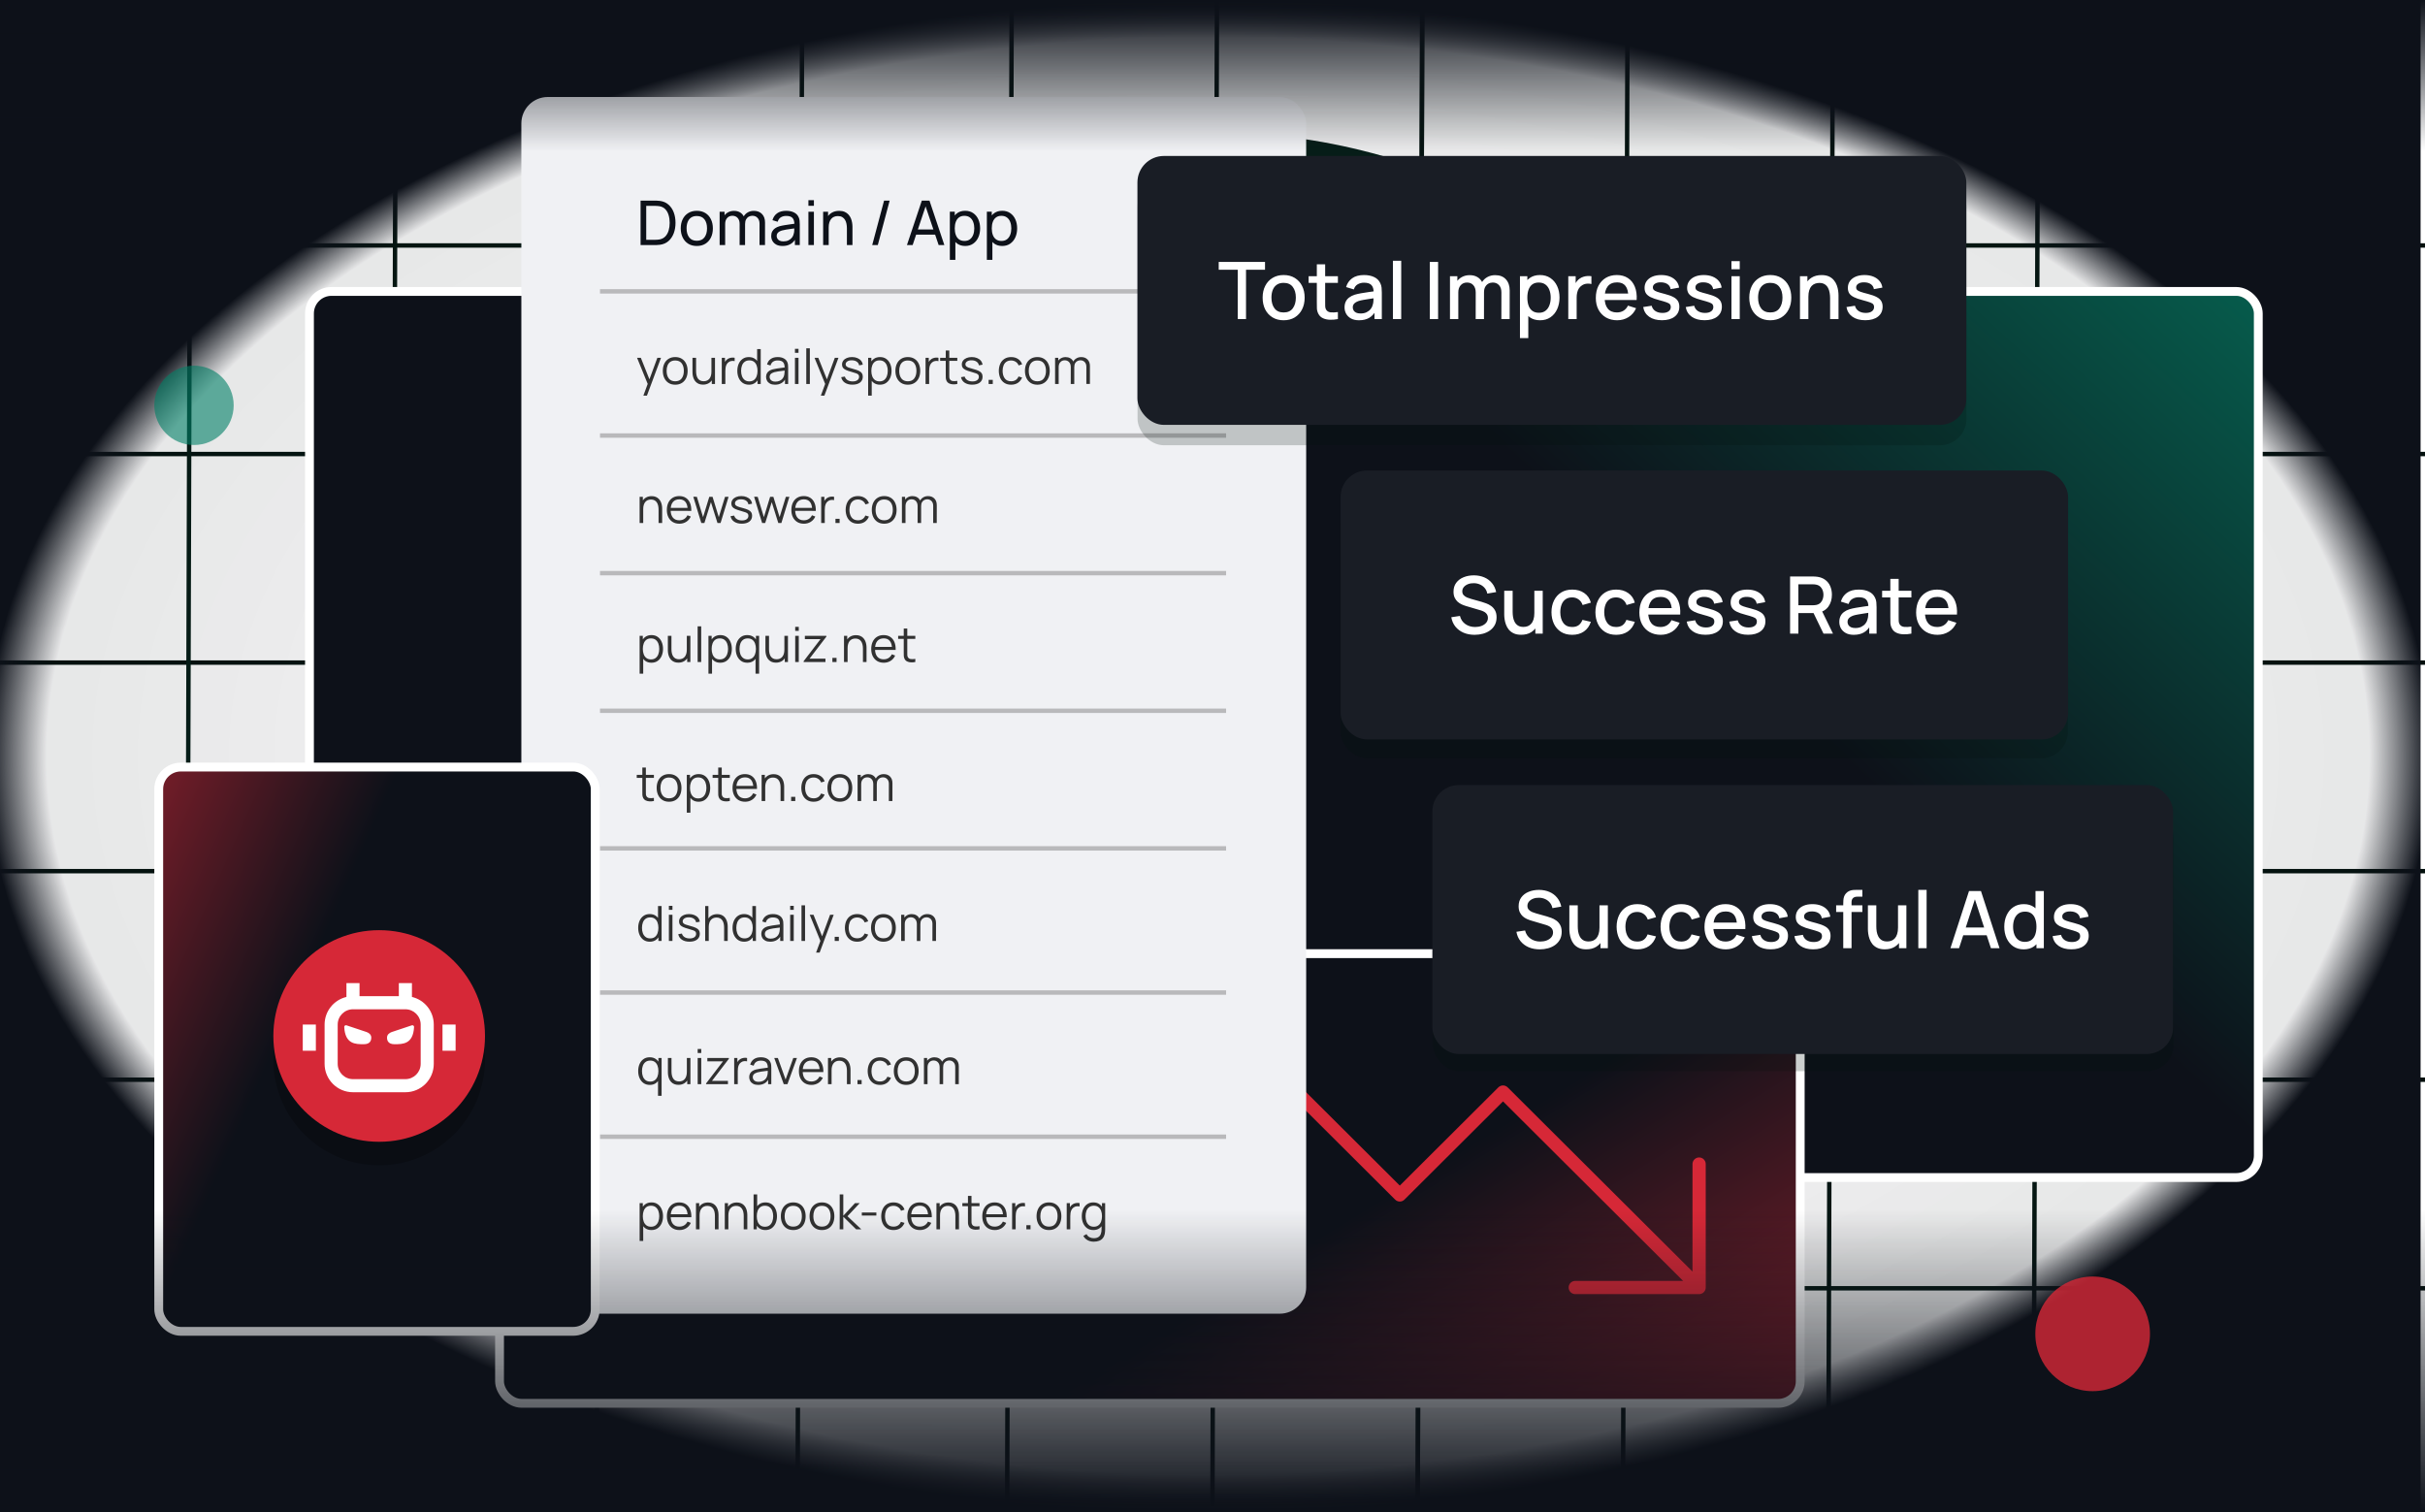 <svg xmlns="http://www.w3.org/2000/svg" width="550" height="343" fill="none" viewBox="0 0 550 343"><g clip-path="url(#clip0_1171_41341)"><g filter="url(#filter0_f_1171_41341)"><circle cx="275" cy="171" r="141" fill="#051F18"/></g><path stroke="url(#paint0_linear_1171_41341)" d="M0 55.682h550"/><path stroke="url(#paint1_linear_1171_41341)" d="M0 102.992h550"/><path stroke="url(#paint2_linear_1171_41341)" d="M0 150.301h550"/><path stroke="url(#paint3_linear_1171_41341)" d="M0 197.611h550"/><path stroke="url(#paint4_linear_1171_41341)" d="M0 244.922h550"/><path stroke="url(#paint5_linear_1171_41341)" d="M0 292.232h550"/><path stroke="url(#paint6_linear_1171_41341)" d="M0-.5h341.662" transform="matrix(.003 -1 1 .005 42.681 341.66)"/><path stroke="url(#paint7_linear_1171_41341)" d="M0-.5h341.662" transform="matrix(.003 -1 1 .005 89.242 341.66)"/><path stroke="url(#paint8_linear_1171_41341)" d="M0-.5h341.662" transform="matrix(.003 -1 1 .005 135.803 341.66)"/><path stroke="url(#paint9_linear_1171_41341)" d="M0-.5h341.662" transform="matrix(.003 -1 1 .005 228.925 341.66)"/><path stroke="url(#paint10_linear_1171_41341)" d="M0-.5h341.662" transform="matrix(.003 -1 1 .005 275.485 341.66)"/><path stroke="url(#paint11_linear_1171_41341)" d="M0-.5h341.662" transform="matrix(.003 -1 1 .005 181.393 343)"/><path stroke="url(#paint12_linear_1171_41341)" d="M0-.5h341.662" transform="matrix(.003 -1 1 .005 322.046 341.66)"/><path stroke="url(#paint13_linear_1171_41341)" d="M0-.5h341.662" transform="matrix(.003 -1 1 .005 322.046 341.66)"/><path stroke="url(#paint14_linear_1171_41341)" d="M0-.5h341.662" transform="matrix(.003 -1 1 .005 368.607 341.66)"/><path stroke="url(#paint15_linear_1171_41341)" d="M0-.5h341.662" transform="matrix(.003 -1 1 .005 415.168 341.66)"/><path stroke="url(#paint16_linear_1171_41341)" d="M0-.5h341.662" transform="matrix(.003 -1 1 .005 461.729 341.66)"/><path stroke="url(#paint17_linear_1171_41341)" d="M0-.5h341.662" transform="matrix(.003 -1 1 .005 508.29 341.66)"/><path fill="url(#paint18_radial_1171_41341)" d="M-1 0h550v343H-1z"/><rect width="442" height="201" x="70.19" y="66.107" fill="url(#paint19_linear_1171_41341)" stroke="#fff" stroke-width="2" rx="5"/><rect width="295" height="102" x="113.298" y="216.326" fill="url(#paint20_linear_1171_41341)" stroke="#fff" stroke-width="2" rx="5"/><path stroke="#D62837" stroke-linecap="round" stroke-linejoin="round" stroke-width="3" d="M357.275 292.055h28.091m0 0v-28m0 28-44.477-44.334-23.409 23.334-35.114-35"/><rect width="178" height="276" x="118.245" y="22" fill="#F0F1F4" rx="6"/><path fill="#0D1119" d="M145.285 55.588v-10.08h3.108c.102 0 .282.002.539.007.256.005.501.023.735.056.779.103 1.43.387 1.953.854.527.462.924 1.05 1.19 1.764.266.714.399 1.5.399 2.359s-.133 1.645-.399 2.359-.663 1.304-1.19 1.771c-.523.462-1.174.744-1.953.847-.234.028-.481.047-.742.056-.257.005-.434.007-.532.007h-3.108Zm1.281-1.19h1.827c.177 0 .375-.005.595-.014.219-.014.41-.035.574-.063.55-.103.996-.334 1.337-.693.34-.359.59-.807.749-1.344.158-.537.238-1.115.238-1.736 0-.635-.082-1.22-.245-1.757-.159-.537-.409-.982-.749-1.337-.341-.355-.784-.581-1.33-.679-.164-.033-.357-.054-.581-.063-.224-.009-.42-.014-.588-.014h-1.827v7.7Zm11.468 1.4c-.751 0-1.4-.17-1.946-.511-.541-.341-.959-.812-1.253-1.414-.294-.602-.441-1.293-.441-2.072 0-.793.149-1.489.448-2.086.299-.597.721-1.062 1.267-1.393.546-.336 1.188-.504 1.925-.504.756 0 1.407.17 1.953.511.546.336.964.805 1.253 1.407.294.597.441 1.286.441 2.065 0 .789-.147 1.484-.441 2.086-.294.597-.714 1.066-1.26 1.407-.546.336-1.195.504-1.946.504Zm0-1.183c.784 0 1.367-.261 1.75-.784s.574-1.199.574-2.03c0-.854-.194-1.533-.581-2.037-.387-.509-.968-.763-1.743-.763-.527 0-.961.119-1.302.357-.341.238-.595.567-.763.987-.168.42-.252.905-.252 1.456 0 .849.196 1.531.588 2.044.392.513.968.77 1.729.77Zm14.225.973.007-4.837c0-.565-.151-1.006-.455-1.323-.298-.322-.688-.483-1.169-.483-.28 0-.546.065-.798.196-.252.126-.457.327-.616.602-.158.271-.238.618-.238 1.043l-.658-.266c-.009-.537.101-1.006.329-1.407.234-.406.551-.721.952-.945.402-.224.854-.336 1.358-.336.789 0 1.41.24 1.862.721.453.476.679 1.118.679 1.925l-.007 5.11h-1.246Zm-9.044 0v-7.56h1.113v2.023h.14v5.537h-1.253Zm4.529 0 .007-4.788c0-.579-.149-1.031-.448-1.358-.298-.331-.695-.497-1.19-.497-.49 0-.886.168-1.19.504-.303.336-.455.782-.455 1.337l-.658-.392c0-.49.117-.929.35-1.316.234-.387.551-.691.952-.91.402-.224.857-.336 1.365-.336.509 0 .952.107 1.33.322.378.215.67.523.875.924.206.397.308.87.308 1.421l-.007 5.089h-1.239Zm9.74.21c-.564 0-1.038-.103-1.421-.308-.378-.21-.665-.485-.861-.826-.191-.341-.287-.714-.287-1.12 0-.397.075-.74.224-1.029.154-.294.369-.537.644-.728.276-.196.605-.35.987-.462.36-.098.761-.182 1.204-.252.448-.075.901-.142 1.358-.203.458-.061.885-.119 1.281-.175l-.448.259c.014-.672-.121-1.169-.406-1.491-.28-.322-.765-.483-1.456-.483-.457 0-.858.105-1.204.315-.34.205-.581.541-.721 1.008l-1.183-.357c.182-.663.535-1.183 1.057-1.561.523-.378 1.211-.567 2.065-.567.686 0 1.274.124 1.764.371.495.243.85.611 1.064 1.106.108.233.175.488.203.763.028.271.042.555.042.854v4.676h-1.106v-1.813l.259.168c-.284.611-.683 1.073-1.197 1.386-.508.313-1.129.469-1.862.469Zm.189-1.043c.448 0 .836-.079 1.162-.238.332-.163.598-.376.798-.637.201-.266.332-.555.392-.868.07-.233.108-.492.112-.777.01-.289.014-.511.014-.665l.434.189c-.406.056-.805.11-1.197.161s-.763.107-1.113.168c-.35.056-.665.124-.945.203-.205.065-.399.149-.581.252-.177.103-.322.236-.434.399-.107.159-.161.357-.161.595 0 .205.052.401.154.588.108.187.271.338.49.455.224.117.516.175.875.175Zm5.677-8.064v-1.288h1.246v1.288h-1.246Zm0 8.897v-7.56h1.246v7.56h-1.246Zm8.73 0v-3.787c0-.359-.033-.705-.098-1.036-.061-.331-.171-.628-.329-.889-.154-.266-.364-.476-.63-.63-.262-.154-.593-.231-.994-.231-.313 0-.598.054-.854.161-.252.103-.469.261-.651.476-.182.215-.325.485-.427.812-.098.322-.147.702-.147 1.141l-.819-.252c0-.733.13-1.36.392-1.883.266-.527.637-.931 1.113-1.211.48-.285 1.045-.427 1.694-.427.49 0 .907.077 1.253.231.345.154.632.359.861.616.228.252.408.537.539.854.13.313.221.632.273.959.056.322.084.628.084.917v4.179h-1.26Zm-5.39 0v-7.56h1.12v2.023h.14v5.537h-1.26Zm13.82-10.08h1.267l-2.688 10.08h-1.267l2.688-10.08Zm5.188 10.08 3.374-10.08h1.736l3.374 10.08h-1.295l-3.157-9.352h.392l-3.129 9.352h-1.295Zm1.624-2.359v-1.169h5.236v1.169h-5.236Zm11.585 2.569c-.709 0-1.307-.175-1.792-.525-.485-.355-.854-.833-1.106-1.435-.247-.607-.371-1.286-.371-2.037 0-.761.124-1.442.371-2.044.252-.602.621-1.076 1.106-1.421.49-.345 1.09-.518 1.799-.518.7 0 1.302.175 1.806.525.509.345.898.819 1.169 1.421.271.602.406 1.281.406 2.037s-.135 1.435-.406 2.037c-.271.602-.66 1.08-1.169 1.435-.504.35-1.108.525-1.813.525Zm-3.479 3.15v-10.92h1.113v5.565h.14v5.355h-1.253Zm3.325-4.291c.499 0 .912-.126 1.239-.378.327-.252.572-.593.735-1.022.163-.434.245-.919.245-1.456 0-.532-.082-1.013-.245-1.442-.159-.429-.406-.77-.742-1.022-.331-.252-.754-.378-1.267-.378-.49 0-.896.121-1.218.364-.322.238-.562.572-.721 1.001-.159.425-.238.917-.238 1.477 0 .551.077 1.043.231 1.477.159.429.401.768.728 1.015.327.243.744.364 1.253.364Zm8.549 1.141c-.71 0-1.307-.175-1.792-.525-.486-.355-.854-.833-1.106-1.435-.248-.607-.371-1.286-.371-2.037 0-.761.123-1.442.371-2.044.252-.602.62-1.076 1.106-1.421.49-.345 1.089-.518 1.799-.518.7 0 1.302.175 1.806.525.508.345.898.819 1.169 1.421.27.602.406 1.281.406 2.037s-.136 1.435-.406 2.037c-.271.602-.661 1.08-1.169 1.435-.504.35-1.109.525-1.813.525Zm-3.479 3.15v-10.92h1.113v5.565h.14v5.355h-1.253Zm3.325-4.291c.499 0 .912-.126 1.239-.378.326-.252.571-.593.735-1.022.163-.434.245-.919.245-1.456 0-.532-.082-1.013-.245-1.442-.159-.429-.406-.77-.742-1.022-.332-.252-.754-.378-1.267-.378-.49 0-.896.121-1.218.364-.322.238-.563.572-.721 1.001-.159.425-.238.917-.238 1.477 0 .551.077 1.043.231 1.477.158.429.401.768.728 1.015.326.243.744.364 1.253.364Z"/><path fill="#313131" d="M147.742 279.022c-.546 0-1.008-.137-1.386-.412-.377-.279-.663-.655-.858-1.128-.194-.476-.291-1.01-.291-1.6 0-.601.097-1.137.291-1.606.198-.473.488-.845.869-1.117.382-.271.851-.407 1.408-.407.543 0 1.009.138 1.397.413.389.275.686.649.891 1.122.209.473.314 1.005.314 1.595 0 .594-.105 1.127-.314 1.6-.209.473-.509.849-.902 1.128-.392.275-.865.412-1.419.412Zm-2.673 2.475v-8.58h.726v4.472h.088v4.108h-.814Zm2.591-3.228c.414 0 .759-.105 1.034-.314.275-.209.48-.493.616-.852.139-.363.209-.77.209-1.221 0-.447-.068-.851-.204-1.21-.135-.359-.343-.644-.621-.853-.275-.209-.625-.313-1.051-.313-.414 0-.759.101-1.034.302-.271.202-.475.483-.61.842-.136.356-.204.766-.204 1.232 0 .458.068.869.204 1.232.135.359.341.642.616.847.275.205.623.308 1.045.308Zm6.438.753c-.579 0-1.082-.128-1.507-.385-.422-.256-.75-.617-.985-1.083-.234-.466-.352-1.012-.352-1.639 0-.649.116-1.21.347-1.683.231-.473.555-.838.973-1.095.422-.256.919-.385 1.491-.385.587 0 1.087.136 1.501.407.415.268.728.653.941 1.155.213.503.31 1.102.291 1.799h-.825v-.286c-.014-.77-.181-1.351-.5-1.744-.315-.392-.777-.588-1.386-.588-.638 0-1.128.207-1.469.621-.337.415-.506 1.005-.506 1.771 0 .748.169 1.33.506 1.744.341.411.824.616 1.447.616.425 0 .796-.097 1.111-.292.319-.198.57-.482.753-.852l.754.291c-.235.517-.581.919-1.04 1.205-.454.282-.969.423-1.545.423Zm-2.272-2.909v-.677h4.538v.677h-4.538Zm10.322 2.744v-3.03c0-.33-.031-.633-.094-.908-.062-.278-.163-.52-.302-.726-.136-.209-.314-.37-.534-.484-.216-.113-.48-.17-.792-.17-.286 0-.539.049-.759.148-.216.099-.399.242-.55.429-.146.184-.258.407-.335.671-.077.264-.116.565-.116.902l-.572-.126c0-.609.107-1.12.319-1.535.213-.414.506-.727.88-.94.374-.213.803-.319 1.287-.319.356 0 .666.055.93.165.268.11.493.258.676.445.187.187.338.402.451.644.114.238.197.493.248.764.051.268.077.536.077.803v3.267h-.814Zm-4.296 0v-5.94h.732v1.463h.082v4.477h-.814Zm10.827 0v-3.03c0-.33-.031-.633-.093-.908-.063-.278-.164-.52-.303-.726-.136-.209-.313-.37-.533-.484-.217-.113-.481-.17-.792-.17-.286 0-.539.049-.759.148-.217.099-.4.242-.55.429-.147.184-.259.407-.336.671-.077.264-.115.565-.115.902l-.572-.126c0-.609.106-1.12.319-1.535.212-.414.506-.727.88-.94.374-.213.803-.319 1.287-.319.355 0 .665.055.929.165.268.11.493.258.677.445.187.187.337.402.451.644.113.238.196.493.247.764.051.268.077.536.077.803v3.267h-.814Zm-4.295 0v-5.94h.731v1.463h.083v4.477h-.814Zm9.204.165c-.546 0-1.008-.137-1.386-.412-.378-.279-.664-.655-.858-1.128-.194-.476-.292-1.01-.292-1.6 0-.601.098-1.137.292-1.606.198-.473.488-.845.869-1.117.381-.271.851-.407 1.408-.407.543 0 1.008.138 1.397.413.389.275.686.649.891 1.122.209.473.313 1.005.313 1.595 0 .594-.104 1.127-.313 1.6-.209.473-.51.849-.902 1.128-.392.275-.865.412-1.419.412Zm-2.673-.165v-7.92h.814v3.449h-.088v4.471h-.726Zm2.59-.588c.415 0 .759-.105 1.034-.314.275-.209.481-.493.616-.852.14-.363.209-.77.209-1.221 0-.447-.067-.851-.203-1.21s-.343-.644-.622-.853c-.275-.209-.625-.313-1.05-.313-.414 0-.759.101-1.034.302-.271.202-.475.483-.611.842-.135.356-.203.766-.203 1.232 0 .458.068.869.203 1.232.136.359.341.642.616.847.275.205.624.308 1.045.308Zm6.406.753c-.591 0-1.095-.133-1.513-.401-.418-.268-.739-.638-.962-1.111-.224-.473-.336-1.016-.336-1.628 0-.623.114-1.17.341-1.639.227-.469.55-.834.968-1.095.422-.264.922-.396 1.502-.396.594 0 1.1.134 1.518.402.421.264.742.632.962 1.105.224.47.336 1.011.336 1.623 0 .623-.112 1.171-.336 1.644-.224.47-.546.836-.968 1.1-.422.264-.926.396-1.512.396Zm0-.775c.66 0 1.151-.218 1.474-.655.322-.44.484-1.01.484-1.71 0-.719-.164-1.291-.49-1.716-.323-.425-.812-.638-1.468-.638-.444 0-.811.101-1.1.302-.286.198-.501.475-.644.831-.139.352-.209.759-.209 1.221 0 .715.165 1.289.495 1.721.33.429.816.644 1.458.644Zm6.509.775c-.59 0-1.094-.133-1.512-.401-.418-.268-.739-.638-.963-1.111-.223-.473-.335-1.016-.335-1.628 0-.623.114-1.17.341-1.639.227-.469.55-.834.968-1.095.422-.264.922-.396 1.501-.396.594 0 1.1.134 1.518.402.422.264.743.632.963 1.105.224.47.335 1.011.335 1.623 0 .623-.111 1.171-.335 1.644-.224.47-.546.836-.968 1.1-.422.264-.926.396-1.513.396Zm0-.775c.66 0 1.152-.218 1.474-.655.323-.44.484-1.01.484-1.71 0-.719-.163-1.291-.489-1.716-.323-.425-.812-.638-1.469-.638-.443 0-.81.101-1.1.302-.286.198-.5.475-.643.831-.139.352-.209.759-.209 1.221 0 .715.165 1.289.495 1.721.33.429.816.644 1.457.644Zm4.024.61.006-7.92h.814v4.84l2.651-2.86h1.078l-2.783 2.97 3.146 2.97h-1.177l-2.915-2.86v2.86h-.82Zm5.02-3.118v-.693h3.3v.693h-3.3Zm7.193 3.283c-.598 0-1.104-.133-1.518-.401-.414-.268-.73-.636-.946-1.106-.213-.473-.323-1.015-.33-1.628.007-.623.121-1.169.341-1.639.22-.473.537-.839.951-1.1.415-.264.917-.396 1.507-.396.602 0 1.124.147 1.568.44.447.294.753.695.918 1.205l-.792.253c-.139-.356-.361-.631-.665-.825-.301-.198-.645-.297-1.034-.297-.436 0-.798.101-1.084.302-.286.198-.498.475-.638.831-.139.356-.21.764-.214 1.226.007.712.172 1.284.495 1.716.323.429.803.644 1.441.644.403 0 .746-.092 1.028-.275.286-.187.503-.458.649-.814l.814.242c-.22.528-.542.931-.968 1.21-.425.275-.933.412-1.523.412Zm5.979 0c-.579 0-1.082-.128-1.507-.385-.422-.256-.75-.617-.984-1.083-.235-.466-.352-1.012-.352-1.639 0-.649.115-1.21.346-1.683.231-.473.556-.838.974-1.095.421-.256.918-.385 1.49-.385.587 0 1.087.136 1.502.407.414.268.727.653.94 1.155.213.503.31 1.102.292 1.799h-.825v-.286c-.015-.77-.182-1.351-.501-1.744-.315-.392-.777-.588-1.386-.588-.638 0-1.127.207-1.468.621-.338.415-.506 1.005-.506 1.771 0 .748.168 1.33.506 1.744.341.411.823.616 1.446.616.425 0 .796-.097 1.111-.292.319-.198.57-.482.754-.852l.753.291c-.235.517-.581.919-1.039 1.205-.455.282-.97.423-1.546.423Zm-2.271-2.909v-.677h4.537v.677h-4.537Zm10.321 2.744v-3.03c0-.33-.031-.633-.094-.908-.062-.278-.163-.52-.302-.726-.136-.209-.314-.37-.534-.484-.216-.113-.48-.17-.792-.17-.286 0-.539.049-.759.148-.216.099-.399.242-.55.429-.146.184-.258.407-.335.671-.077.264-.116.565-.116.902l-.572-.126c0-.609.107-1.12.319-1.535.213-.414.506-.727.88-.94.374-.213.803-.319 1.287-.319.356 0 .666.055.93.165.268.11.493.258.676.445.187.187.338.402.451.644.114.238.197.493.248.764.051.268.077.536.077.803v3.267h-.814Zm-4.296 0v-5.94h.732v1.463h.082v4.477h-.814Zm9.771 0c-.333.07-.663.098-.99.083-.322-.015-.612-.084-.869-.209-.253-.125-.445-.319-.577-.583-.107-.22-.165-.442-.176-.666-.008-.227-.011-.485-.011-.775v-5.44h.803v5.407c0 .249.002.458.005.627.008.165.046.312.116.44.132.246.341.392.627.44.289.048.647.037 1.072-.033v.709Zm-3.894-5.247v-.693h3.894v.693h-3.894Zm7.363 5.412c-.579 0-1.081-.128-1.507-.385-.421-.256-.75-.617-.984-1.083-.235-.466-.352-1.012-.352-1.639 0-.649.115-1.21.346-1.683.231-.473.556-.838.974-1.095.421-.256.918-.385 1.49-.385.587 0 1.087.136 1.502.407.414.268.728.653.94 1.155.213.503.31 1.102.292 1.799h-.825v-.286c-.015-.77-.182-1.351-.501-1.744-.315-.392-.777-.588-1.386-.588-.638 0-1.127.207-1.468.621-.338.415-.506 1.005-.506 1.771 0 .748.168 1.33.506 1.744.341.411.823.616 1.446.616.426 0 .796-.097 1.111-.292.319-.198.57-.482.754-.852l.753.291c-.234.517-.581.919-1.039 1.205-.455.282-.97.423-1.546.423Zm-2.271-2.909v-.677h4.537v.677h-4.537Zm6.192 2.744v-5.94h.726v1.43l-.143-.187c.066-.176.152-.337.259-.484.106-.15.222-.273.346-.368.154-.136.334-.238.539-.308.206-.073.413-.116.622-.127.209-.014.399 0 .572.044v.759c-.217-.055-.453-.067-.71-.038-.256.029-.493.132-.709.308-.198.154-.347.339-.446.555-.099.213-.165.44-.198.682-.033.239-.049.475-.049.71v2.964h-.809Zm3.237 0v-.94h.941v.94h-.941Zm5.12.165c-.591 0-1.095-.133-1.513-.401-.418-.268-.739-.638-.962-1.111-.224-.473-.336-1.016-.336-1.628 0-.623.114-1.17.341-1.639.228-.469.55-.834.968-1.095.422-.264.922-.396 1.502-.396.594 0 1.1.134 1.518.402.421.264.742.632.962 1.105.224.47.336 1.011.336 1.623 0 .623-.112 1.171-.336 1.644-.223.47-.546.836-.968 1.1-.421.264-.926.396-1.512.396Zm0-.775c.66 0 1.151-.218 1.474-.655.322-.44.484-1.01.484-1.71 0-.719-.163-1.291-.49-1.716-.322-.425-.812-.638-1.468-.638-.444 0-.811.101-1.1.302-.286.198-.501.475-.644.831-.139.352-.209.759-.209 1.221 0 .715.165 1.289.495 1.721.33.429.816.644 1.458.644Zm4.029.61v-5.94h.726v1.43l-.143-.187c.066-.176.152-.337.258-.484.107-.15.222-.273.347-.368.154-.136.334-.238.539-.308.205-.073.412-.116.621-.127.209-.014.4 0 .572.044v.759c-.216-.055-.452-.067-.709-.038-.257.029-.493.132-.71.308-.198.154-.346.339-.445.555-.099.213-.165.44-.198.682-.033.239-.05.475-.05.71v2.964h-.808Zm6.109 2.805c-.305 0-.605-.045-.902-.137-.294-.088-.565-.229-.814-.424-.25-.19-.459-.44-.627-.748l.731-.407c.165.33.396.567.693.71.301.147.607.22.919.22.429 0 .775-.081 1.039-.242.268-.158.462-.392.583-.704.121-.312.18-.7.176-1.166v-1.584h.094v-4.263h.72v5.858c0 .169-.005.33-.016.484-.008.158-.024.312-.05.462-.07.444-.214.808-.434 1.094-.217.286-.503.499-.858.638-.352.14-.77.209-1.254.209Zm-.055-2.64c-.554 0-1.027-.137-1.419-.412-.393-.279-.693-.655-.902-1.128-.209-.473-.314-1.006-.314-1.6 0-.59.103-1.122.308-1.595.209-.473.508-.847.897-1.122.388-.275.854-.413 1.397-.413.557 0 1.026.136 1.408.407.381.272.669.644.863 1.117.198.469.297 1.005.297 1.606 0 .59-.097 1.124-.291 1.6-.195.473-.481.849-.858 1.128-.378.275-.84.412-1.386.412Zm.082-.753c.422 0 .77-.103 1.045-.308.275-.205.48-.488.616-.847.136-.363.204-.774.204-1.232 0-.466-.068-.876-.204-1.232-.136-.359-.341-.64-.616-.842-.271-.201-.614-.302-1.028-.302-.426 0-.778.104-1.056.313-.279.209-.486.494-.622.853-.132.359-.198.763-.198 1.21 0 .451.068.858.204 1.221.139.359.346.643.621.852.275.209.62.314 1.034.314ZM149.365 118.633v-3.031c0-.33-.031-.632-.094-.907-.062-.279-.163-.521-.302-.726-.136-.209-.314-.371-.534-.484-.216-.114-.48-.171-.792-.171-.286 0-.539.05-.759.149-.216.099-.399.242-.55.429-.146.183-.258.407-.335.671-.077.264-.116.564-.116.902l-.572-.127c0-.608.107-1.12.319-1.534.213-.415.506-.728.88-.941.374-.212.803-.319 1.287-.319.356 0 .666.055.93.165.267.11.493.259.676.446.187.187.338.401.451.643.114.239.196.493.248.765.051.267.077.535.077.803v3.267h-.814Zm-4.296 0v-5.94h.732v1.463h.082v4.477h-.814Zm9.018.165c-.579 0-1.081-.129-1.507-.385-.421-.257-.75-.618-.984-1.084-.235-.465-.352-1.012-.352-1.639 0-.649.115-1.21.346-1.683.231-.473.556-.838.974-1.094.421-.257.918-.385 1.49-.385.587 0 1.087.135 1.502.407.414.267.728.652.94 1.155.213.502.31 1.102.292 1.798h-.825v-.286c-.015-.77-.182-1.351-.501-1.743-.315-.393-.777-.589-1.386-.589-.638 0-1.127.207-1.468.622-.338.414-.506 1.004-.506 1.771 0 .748.168 1.329.506 1.743.341.411.823.616 1.446.616.426 0 .796-.097 1.111-.291.319-.198.57-.482.754-.853l.753.292c-.234.517-.581.918-1.039 1.204-.455.283-.97.424-1.546.424Zm-2.271-2.91v-.676h4.537v.676h-4.537Zm7.242 2.745-1.815-5.946.809.006 1.408 4.614 1.413-4.614h.737l1.414 4.614 1.419-4.614h.803l-1.815 5.94h-.704l-1.485-4.73-1.48 4.73h-.704Zm9.18.159c-.696 0-1.27-.15-1.721-.451-.447-.3-.722-.718-.825-1.254l.825-.137c.088.337.288.607.599.808.316.198.704.297 1.166.297.451 0 .807-.093 1.067-.28.261-.191.391-.449.391-.776 0-.183-.042-.332-.127-.445-.08-.118-.247-.226-.5-.325s-.631-.216-1.133-.352c-.539-.146-.961-.293-1.265-.44-.304-.146-.521-.315-.649-.506-.128-.194-.193-.431-.193-.709 0-.338.096-.633.286-.886.191-.256.455-.454.792-.594.338-.143.73-.214 1.177-.214.448 0 .847.073 1.199.22.356.143.642.344.858.605.217.26.345.563.385.907l-.825.149c-.055-.349-.229-.624-.522-.825-.29-.206-.658-.312-1.106-.319-.421-.011-.764.069-1.028.242-.264.168-.396.394-.396.676 0 .158.048.294.143.407.095.11.268.215.517.314.253.099.612.207 1.078.324.546.14.975.286 1.287.44.312.154.533.336.665.545.132.209.198.467.198.775 0 .561-.209 1.003-.627 1.326-.414.319-.986.478-1.716.478Zm4.613-.159-1.815-5.946.809.006 1.408 4.614 1.413-4.614h.737l1.414 4.614 1.419-4.614h.803l-1.815 5.94h-.704l-1.485-4.73-1.48 4.73h-.704Zm9.477.165c-.579 0-1.081-.129-1.507-.385-.421-.257-.749-.618-.984-1.084-.235-.465-.352-1.012-.352-1.639 0-.649.115-1.21.346-1.683.231-.473.556-.838.974-1.094.422-.257.918-.385 1.49-.385.587 0 1.088.135 1.502.407.414.267.728.652.94 1.155.213.502.31 1.102.292 1.798h-.825v-.286c-.015-.77-.182-1.351-.501-1.743-.315-.393-.777-.589-1.386-.589-.638 0-1.127.207-1.468.622-.337.414-.506 1.004-.506 1.771 0 .748.169 1.329.506 1.743.341.411.823.616 1.446.616.426 0 .796-.097 1.111-.291.319-.198.571-.482.754-.853l.753.292c-.234.517-.581.918-1.039 1.204-.455.283-.97.424-1.546.424Zm-2.271-2.91v-.676h4.537v.676h-4.537Zm6.192 2.745v-5.94h.726v1.43l-.143-.187c.066-.176.153-.338.259-.484.106-.151.222-.273.346-.369.154-.135.334-.238.539-.308.206-.073.413-.115.622-.126.209-.015.4 0 .572.044v.759c-.216-.055-.453-.068-.71-.039-.256.03-.493.132-.709.308-.198.154-.347.339-.446.556-.099.212-.165.44-.198.682-.033.238-.049.475-.049.709v2.965h-.809Zm3.238 0v-.941h.94v.941h-.94Zm5.102.165c-.597 0-1.103-.134-1.518-.402-.414-.267-.729-.636-.946-1.105-.212-.473-.322-1.016-.33-1.628.008-.624.121-1.17.341-1.639.22-.473.538-.84.952-1.1.414-.264.917-.396 1.507-.396.601 0 1.124.146 1.567.44.448.293.754.695.919 1.204l-.792.253c-.139-.355-.361-.63-.666-.825-.3-.198-.645-.297-1.034-.297-.436 0-.797.101-1.083.303-.286.198-.499.475-.638.83-.139.356-.211.765-.215 1.227.008.711.173 1.283.495 1.716.323.429.803.643 1.441.643.404 0 .747-.091 1.029-.275.286-.187.502-.458.649-.814l.814.242c-.22.528-.543.932-.968 1.21-.425.275-.933.413-1.524.413Zm5.947 0c-.591 0-1.095-.134-1.513-.402-.418-.267-.739-.638-.962-1.111-.224-.473-.336-1.015-.336-1.628 0-.623.114-1.169.341-1.639.227-.469.55-.834.968-1.094.422-.264.922-.396 1.502-.396.594 0 1.1.134 1.518.401.421.264.742.633.962 1.106.224.469.336 1.01.336 1.622 0 .624-.112 1.172-.336 1.645-.224.469-.546.836-.968 1.1-.422.264-.926.396-1.512.396Zm0-.776c.66 0 1.151-.218 1.474-.654.322-.44.484-1.01.484-1.711 0-.718-.164-1.29-.49-1.716-.323-.425-.812-.638-1.468-.638-.444 0-.811.101-1.1.303-.286.198-.501.475-.644.83-.139.352-.209.759-.209 1.221 0 .715.165 1.289.495 1.722.33.429.816.643 1.458.643Zm11.113.611.005-3.9c0-.458-.128-.817-.385-1.078-.253-.264-.575-.396-.968-.396-.223 0-.441.052-.654.154-.213.103-.389.268-.528.495-.136.228-.204.525-.204.891l-.478-.137c-.011-.426.071-.798.247-1.117.18-.319.426-.566.737-.742.316-.18.671-.27 1.067-.27.598 0 1.077.185 1.436.556.359.366.539.863.539 1.49l-.006 4.054h-.808Zm-7.09 0v-5.94h.726v1.463h.088v4.477h-.814Zm3.553 0 .006-3.845c0-.473-.127-.845-.38-1.116-.249-.275-.579-.413-.99-.413-.41 0-.742.141-.995.424-.253.278-.38.651-.38 1.116l-.484-.264c0-.381.09-.722.27-1.023.18-.304.425-.542.737-.715.312-.176.665-.264 1.061-.264.378 0 .714.081 1.007.242.297.162.53.396.698.704.169.308.253.682.253 1.122l-.005 4.032h-.798ZM147.742 150.331c-.546 0-1.008-.137-1.386-.412-.377-.279-.663-.655-.858-1.128-.194-.477-.291-1.01-.291-1.6 0-.602.097-1.137.291-1.606.198-.473.488-.846.869-1.117.382-.271.851-.407 1.408-.407.543 0 1.009.138 1.397.413.389.275.686.649.891 1.122.209.473.314 1.004.314 1.595 0 .594-.105 1.127-.314 1.6-.209.473-.509.849-.902 1.128-.392.275-.865.412-1.419.412Zm-2.673 2.475v-8.58h.726v4.472h.088v4.108h-.814Zm2.591-3.228c.414 0 .759-.105 1.034-.314.275-.209.48-.493.616-.852.139-.363.209-.77.209-1.221 0-.448-.068-.851-.204-1.21-.135-.36-.343-.644-.621-.853-.275-.209-.625-.313-1.051-.313-.414 0-.759.1-1.034.302-.271.202-.475.482-.61.842-.136.355-.204.766-.204 1.232 0 .458.068.869.204 1.232.135.359.341.641.616.847.275.205.623.308 1.045.308Zm6.196.737c-.356 0-.667-.055-.935-.165-.264-.11-.49-.259-.677-.446-.183-.187-.331-.4-.445-.638-.114-.242-.196-.497-.248-.764-.051-.272-.077-.541-.077-.809v-3.267h.814v3.031c0 .326.032.628.094.907s.161.523.297.732c.139.205.317.364.533.478.22.114.486.171.798.171.286 0 .537-.05.753-.149.22-.099.404-.24.55-.423.151-.187.264-.413.341-.677.077-.268.116-.568.116-.902l.572.127c0 .608-.106 1.12-.319 1.534-.213.414-.506.728-.88.941-.374.212-.803.319-1.287.319Zm1.996-.149v-1.463h-.082v-4.477h.808v5.94h-.726Zm2.374 0v-8.085h.808v8.085h-.808Zm5.125.165c-.547 0-1.009-.137-1.386-.412-.378-.279-.664-.655-.858-1.128-.195-.477-.292-1.01-.292-1.6 0-.602.097-1.137.292-1.606.198-.473.487-.846.869-1.117.381-.271.85-.407 1.408-.407.542 0 1.008.138 1.397.413.388.275.685.649.891 1.122.209.473.313 1.004.313 1.595 0 .594-.104 1.127-.313 1.6-.209.473-.51.849-.902 1.128-.393.275-.866.412-1.419.412Zm-2.673 2.475v-8.58h.726v4.472h.088v4.108h-.814Zm2.59-3.228c.414 0 .759-.105 1.034-.314.275-.209.48-.493.616-.852.139-.363.209-.77.209-1.221 0-.448-.068-.851-.203-1.21-.136-.36-.343-.644-.622-.853-.275-.209-.625-.313-1.05-.313-.415 0-.759.1-1.034.302-.272.202-.475.482-.611.842-.136.355-.203.766-.203 1.232 0 .458.067.869.203 1.232.136.359.341.641.616.847.275.205.623.308 1.045.308Zm6.229.753c-.553 0-1.026-.137-1.419-.412-.392-.279-.693-.655-.902-1.128-.209-.473-.313-1.006-.313-1.6 0-.591.103-1.122.308-1.595.209-.473.508-.847.896-1.122.389-.275.855-.413 1.397-.413.558 0 1.027.136 1.408.407.382.271.67.644.864 1.117.198.469.297 1.004.297 1.606 0 .59-.097 1.123-.292 1.6-.194.473-.48.849-.858 1.128-.377.275-.839.412-1.386.412Zm.083-.753c.422 0 .77-.103 1.045-.308.275-.206.48-.488.616-.847.136-.363.203-.774.203-1.232 0-.466-.067-.877-.203-1.232-.136-.36-.341-.64-.616-.842-.271-.202-.614-.302-1.029-.302-.425 0-.777.104-1.056.313-.278.209-.485.493-.621.853-.132.359-.198.762-.198 1.21 0 .451.068.858.203 1.221.14.359.347.643.622.852.275.209.62.314 1.034.314Zm1.776 3.228v-4.108h.088v-4.472h.726v8.58h-.814Zm4.629-2.491c-.356 0-.667-.055-.935-.165-.264-.11-.49-.259-.677-.446-.183-.187-.331-.4-.445-.638-.114-.242-.196-.497-.248-.764-.051-.272-.077-.541-.077-.809v-3.267h.814v3.031c0 .326.032.628.094.907s.161.523.297.732c.139.205.317.364.533.478.22.114.486.171.798.171.286 0 .537-.05.753-.149.22-.099.404-.24.55-.423.151-.187.264-.413.341-.677.077-.268.116-.568.116-.902l.572.127c0 .608-.106 1.12-.319 1.534-.213.414-.506.728-.88.941-.374.212-.803.319-1.287.319Zm1.996-.149v-1.463h-.082v-4.477h.808v5.94h-.726Zm2.374-7.067v-.908h.808v.908h-.808Zm0 7.067v-5.94h.808v5.94h-.808Zm1.907 0v-.17l3.833-5.016h-3.547v-.754h4.878v.187l-3.828 5h3.619v.753h-4.955Zm6.526 0v-.94h.941v.94h-.941Zm6.929 0v-3.03c0-.33-.031-.633-.093-.908-.063-.279-.163-.521-.303-.726-.135-.209-.313-.37-.533-.484-.217-.114-.481-.17-.792-.17-.286 0-.539.049-.759.148-.217.099-.4.242-.55.429-.147.183-.259.407-.336.671-.077.264-.115.565-.115.902l-.572-.126c0-.609.106-1.121.319-1.535.212-.414.506-.728.88-.94.374-.213.803-.319 1.287-.319.355 0 .665.055.929.165.268.11.493.258.677.445.187.187.337.402.451.644.113.238.196.493.247.764.052.268.077.535.077.803v3.267h-.814Zm-4.295 0v-5.94h.731v1.463h.083v4.477h-.814Zm9.018.165c-.58 0-1.082-.128-1.507-.385-.422-.257-.75-.618-.985-1.083-.234-.466-.352-1.012-.352-1.639 0-.649.116-1.21.347-1.683.231-.473.555-.838.973-1.095.422-.257.919-.385 1.491-.385.586 0 1.087.136 1.501.407.415.268.728.653.941 1.155.212.502.31 1.102.291 1.799h-.825v-.286c-.014-.77-.181-1.352-.5-1.744-.316-.392-.778-.588-1.386-.588-.638 0-1.128.207-1.469.621-.337.414-.506 1.005-.506 1.771 0 .748.169 1.329.506 1.744.341.41.823.616 1.447.616.425 0 .795-.098 1.111-.292.319-.198.57-.482.753-.852l.754.291c-.235.517-.581.919-1.04 1.205-.454.282-.97.423-1.545.423Zm-2.272-2.909v-.677h4.538v.677h-4.538Zm9.427 2.744c-.334.07-.664.097-.99.083-.323-.015-.613-.085-.869-.209-.253-.125-.446-.319-.578-.583-.106-.22-.165-.442-.176-.666-.007-.227-.011-.486-.011-.775v-5.44h.803v5.407c0 .249.002.458.006.627.007.165.046.311.115.44.132.245.341.392.627.44.29.047.647.036 1.073-.033v.709Zm-3.894-5.247v-.693h3.894v.693h-3.894ZM148.309 181.699c-.334.07-.664.097-.99.083-.323-.015-.613-.085-.869-.209-.253-.125-.446-.319-.578-.583-.106-.22-.165-.442-.176-.666-.007-.227-.011-.486-.011-.775v-5.44h.803v5.407c0 .249.002.458.006.627.007.165.046.311.115.44.132.245.341.392.627.44.29.047.647.036 1.073-.033v.709Zm-3.894-5.247v-.693h3.894v.693h-3.894Zm7.33 5.412c-.591 0-1.095-.134-1.513-.401-.418-.268-.739-.638-.962-1.111-.224-.473-.336-1.016-.336-1.628 0-.624.114-1.17.341-1.639.227-.47.55-.834.968-1.095.422-.264.922-.396 1.502-.396.594 0 1.1.134 1.518.402.421.264.742.632.962 1.105.224.47.336 1.01.336 1.623 0 .623-.112 1.171-.336 1.644-.224.47-.546.836-.968 1.1-.422.264-.926.396-1.512.396Zm0-.775c.66 0 1.151-.218 1.474-.655.322-.44.484-1.01.484-1.71 0-.719-.164-1.291-.49-1.716-.323-.426-.812-.638-1.468-.638-.444 0-.811.101-1.1.302-.286.198-.501.475-.644.831-.139.352-.209.759-.209 1.221 0 .715.165 1.289.495 1.721.33.429.816.644 1.458.644Zm6.696.775c-.546 0-1.008-.137-1.386-.412-.377-.279-.663-.655-.858-1.128-.194-.476-.291-1.01-.291-1.6 0-.602.097-1.137.291-1.606.198-.473.488-.845.869-1.117.382-.271.851-.407 1.408-.407.543 0 1.009.138 1.397.413.389.275.686.649.891 1.122.209.473.314 1.004.314 1.595 0 .594-.105 1.127-.314 1.6-.209.473-.509.849-.902 1.128-.392.275-.865.412-1.419.412Zm-2.673 2.475v-8.58h.726v4.472h.088v4.108h-.814Zm2.591-3.228c.414 0 .759-.105 1.034-.314.275-.209.48-.493.616-.852.139-.363.209-.77.209-1.221 0-.448-.068-.851-.204-1.21-.135-.36-.342-.644-.621-.853-.275-.209-.625-.313-1.051-.313-.414 0-.759.101-1.034.302-.271.202-.474.482-.61.842-.136.355-.204.766-.204 1.232 0 .458.068.869.204 1.232.136.359.341.641.616.847.275.205.623.308 1.045.308Zm7.159.588c-.334.07-.664.097-.99.083-.323-.015-.613-.085-.869-.209-.253-.125-.446-.319-.578-.583-.106-.22-.165-.442-.176-.666-.007-.227-.011-.486-.011-.775v-5.44h.803v5.407c0 .249.002.458.006.627.007.165.046.311.115.44.132.245.341.392.627.44.29.047.647.036 1.073-.033v.709Zm-3.894-5.247v-.693h3.894v.693h-3.894Zm7.363 5.412c-.58 0-1.082-.128-1.507-.385-.422-.256-.75-.618-.985-1.083-.235-.466-.352-1.012-.352-1.639 0-.649.116-1.21.347-1.683.231-.473.555-.838.973-1.095.422-.256.919-.385 1.491-.385.586 0 1.087.136 1.501.407.414.268.728.653.941 1.155.212.503.309 1.102.291 1.799h-.825v-.286c-.015-.77-.181-1.351-.5-1.744-.316-.392-.778-.588-1.386-.588-.638 0-1.128.207-1.469.621-.337.415-.506 1.005-.506 1.771 0 .748.169 1.329.506 1.744.341.41.823.616 1.447.616.425 0 .795-.097 1.111-.292.319-.198.57-.482.753-.852l.754.291c-.235.517-.582.919-1.04 1.205-.455.282-.97.423-1.545.423Zm-2.272-2.909v-.677h4.538v.677h-4.538Zm10.322 2.744v-3.03c0-.33-.032-.633-.094-.908-.062-.278-.163-.52-.302-.726-.136-.209-.314-.37-.534-.484-.216-.113-.48-.17-.792-.17-.286 0-.539.049-.759.148-.216.099-.4.242-.55.429-.147.184-.258.407-.335.671-.077.264-.116.565-.116.902l-.572-.126c0-.609.106-1.12.319-1.535.213-.414.506-.728.88-.94.374-.213.803-.319 1.287-.319.356 0 .666.055.93.165.267.11.493.258.676.445.187.187.337.402.451.644.114.238.196.493.248.764.051.268.077.536.077.803v3.267h-.814Zm-4.296 0v-5.94h.732v1.463h.082v4.477h-.814Zm6.691 0v-.94h.94v.94h-.94Zm5.103.165c-.598 0-1.104-.134-1.518-.401-.415-.268-.73-.636-.946-1.106-.213-.473-.323-1.015-.33-1.628.007-.623.121-1.169.341-1.639.22-.473.537-.839.951-1.1.415-.264.917-.396 1.507-.396.602 0 1.124.147 1.568.44.447.294.753.695.918 1.205l-.792.253c-.139-.356-.361-.631-.665-.825-.301-.198-.646-.297-1.034-.297-.437 0-.798.101-1.084.302-.286.198-.498.475-.638.831-.139.355-.211.764-.214 1.226.007.712.172 1.284.495 1.716.322.429.803.644 1.441.644.403 0 .746-.092 1.028-.275.286-.187.503-.459.649-.814l.814.242c-.22.528-.542.931-.968 1.21-.425.275-.933.412-1.523.412Zm5.946 0c-.59 0-1.095-.134-1.513-.401-.418-.268-.738-.638-.962-1.111-.224-.473-.336-1.016-.336-1.628 0-.624.114-1.17.341-1.639.228-.47.55-.834.968-1.095.422-.264.923-.396 1.502-.396.594 0 1.1.134 1.518.402.422.264.742.632.962 1.105.224.47.336 1.01.336 1.623 0 .623-.112 1.171-.336 1.644-.223.47-.546.836-.968 1.1-.421.264-.925.396-1.512.396Zm0-.775c.66 0 1.151-.218 1.474-.655.323-.44.484-1.01.484-1.71 0-.719-.163-1.291-.49-1.716-.322-.426-.812-.638-1.468-.638-.444 0-.81.101-1.1.302-.286.198-.501.475-.644.831-.139.352-.209.759-.209 1.221 0 .715.165 1.289.495 1.721.33.429.816.644 1.458.644Zm11.113.61.006-3.899c0-.459-.129-.818-.385-1.078-.253-.264-.576-.396-.968-.396-.224 0-.442.051-.655.154-.212.102-.388.267-.528.495-.135.227-.203.524-.203.891l-.479-.138c-.011-.425.072-.797.248-1.116.179-.319.425-.567.737-.743.315-.179.671-.269 1.067-.269.597 0 1.076.185 1.435.555.36.367.539.864.539 1.491l-.005 4.053h-.809Zm-7.089 0v-5.94h.726v1.463h.088v4.477h-.814Zm3.553 0 .005-3.844c0-.473-.126-.845-.379-1.117-.25-.275-.58-.412-.99-.412-.411 0-.743.141-.996.423-.253.279-.379.651-.379 1.117l-.484-.264c0-.382.09-.723.269-1.023.18-.305.426-.543.737-.715.312-.176.666-.264 1.062-.264.377 0 .713.08 1.006.242.297.161.53.396.699.704.168.308.253.682.253 1.122l-.006 4.031h-.797ZM145.922 89.74l1.149-3.119.017.924-2.602-6.386h.858l2.134 5.34h-.352l1.969-5.34h.825l-3.19 8.58h-.808Zm7.219-2.475c-.59 0-1.094-.134-1.512-.402-.418-.268-.739-.638-.963-1.111-.224-.473-.335-1.016-.335-1.628 0-.623.113-1.17.341-1.639.227-.469.55-.834.968-1.095.421-.264.922-.396 1.501-.396.594 0 1.1.134 1.518.402.422.264.743.632.963 1.105.223.469.335 1.01.335 1.623 0 .623-.112 1.171-.335 1.645-.224.469-.547.836-.968 1.1-.422.264-.926.396-1.513.396Zm0-.775c.66 0 1.151-.218 1.474-.654.323-.44.484-1.01.484-1.71 0-.719-.163-1.291-.489-1.716-.323-.425-.813-.638-1.469-.638-.444 0-.81.101-1.1.302-.286.198-.5.475-.643.831-.14.352-.209.759-.209 1.221 0 .715.165 1.289.495 1.722.33.429.815.643 1.457.643Zm6.301.759c-.356 0-.667-.055-.935-.165-.264-.11-.49-.259-.677-.446-.183-.187-.331-.4-.445-.638-.114-.242-.196-.497-.248-.764-.051-.271-.077-.541-.077-.808v-3.267h.814v3.03c0 .326.032.629.094.907.062.279.161.522.297.732.139.205.317.365.533.478.22.114.486.171.798.171.286 0 .537-.05.753-.148.22-.099.404-.24.55-.423.151-.187.264-.412.341-.676.077-.268.116-.568.116-.902l.572.127c0 .609-.106 1.12-.319 1.534-.213.414-.506.728-.88.941s-.803.319-1.287.319Zm1.996-.148v-1.463h-.082v-4.477h.808v5.94h-.726Zm2.264 0v-5.94h.726v1.43l-.143-.187c.066-.176.152-.337.258-.484.106-.15.222-.273.347-.368.154-.136.333-.238.539-.308.205-.073.412-.116.621-.127.209-.015.4 0 .572.044v.759c-.216-.055-.453-.068-.709-.038-.257.029-.494.132-.71.308-.198.154-.346.339-.445.555-.099.213-.165.44-.198.682-.033.238-.05.475-.05.71v2.965h-.808Zm6.161.165c-.554 0-1.027-.138-1.419-.412-.393-.279-.693-.654-.902-1.127-.209-.473-.314-1.006-.314-1.601 0-.59.103-1.122.308-1.595.209-.473.508-.847.897-1.122.388-.275.854-.412 1.397-.412.557 0 1.026.136 1.408.407.381.271.669.643.863 1.117.198.469.297 1.005.297 1.606 0 .59-.097 1.124-.291 1.601-.195.473-.481.849-.858 1.127-.378.275-.84.412-1.386.412Zm.082-.753c.422 0 .77-.103 1.045-.308.275-.205.48-.488.616-.847.136-.363.204-.774.204-1.232 0-.466-.068-.876-.204-1.232-.136-.359-.341-.64-.616-.842-.271-.202-.614-.302-1.028-.302-.426 0-.778.104-1.056.314-.279.209-.486.493-.622.853-.132.359-.198.763-.198 1.21 0 .451.068.858.204 1.221.139.359.346.643.621.853.275.209.62.314 1.034.314Zm1.865.589v-4.471h-.088v-3.449h.814v7.92h-.726Zm3.968.165c-.447 0-.823-.081-1.127-.242-.301-.161-.527-.376-.677-.643-.15-.268-.225-.559-.225-.875 0-.323.064-.598.192-.825.132-.231.31-.42.534-.567.227-.147.489-.259.786-.336.301-.073.633-.138.996-.193.366-.059.724-.108 1.072-.148.352-.044.66-.086.924-.127l-.286.176c.011-.587-.103-1.021-.341-1.304-.238-.282-.653-.423-1.243-.423-.407 0-.752.092-1.034.275-.279.183-.475.473-.588.869l-.787-.231c.136-.532.409-.944.82-1.238.41-.293.944-.44 1.6-.44.543 0 1.003.103 1.381.308.381.202.65.495.808.88.073.172.121.365.143.578.022.213.033.429.033.649v3.691h-.72v-1.49l.209.088c-.202.51-.516.898-.941 1.166-.425.268-.935.402-1.529.402Zm.094-.699c.377 0 .707-.068.99-.203.282-.136.509-.321.682-.555.172-.238.284-.506.335-.803.044-.191.068-.4.072-.627.003-.231.005-.403.005-.517l.308.16c-.275.037-.574.073-.896.11-.319.037-.635.079-.946.127-.308.048-.587.104-.836.171-.169.048-.332.116-.49.203-.158.084-.288.198-.39.341-.099.143-.149.321-.149.533 0 .172.042.339.127.5.088.161.227.295.418.402.194.106.451.16.77.16Zm4.429-6.534v-.907h.808v.907h-.808Zm0 7.067v-5.94h.808v5.94h-.808Zm2.567 0v-8.085h.809v8.085h-.809Zm3.305 2.64 1.149-3.119.017.924-2.602-6.386h.858l2.134 5.34h-.352l1.969-5.34h.825l-3.19 8.58h-.808Zm7.17-2.481c-.697 0-1.271-.15-1.722-.451-.447-.301-.722-.719-.825-1.254l.825-.138c.088.337.288.607.6.808.315.198.704.297 1.166.297.451 0 .807-.093 1.067-.281.26-.191.39-.449.39-.775 0-.183-.042-.332-.126-.446-.081-.117-.248-.226-.501-.325s-.63-.216-1.133-.352c-.539-.147-.96-.293-1.265-.44-.304-.147-.52-.315-.649-.506-.128-.194-.192-.431-.192-.71 0-.337.095-.632.286-.885.191-.257.455-.455.792-.594.337-.143.73-.214 1.177-.214.447 0 .847.073 1.199.22.356.143.642.345.858.605.216.26.345.563.385.907l-.825.148c-.055-.348-.229-.623-.523-.825-.289-.205-.658-.312-1.105-.319-.422-.011-.765.07-1.029.242-.264.169-.396.394-.396.676 0 .158.048.293.143.407.096.11.268.214.517.314.253.099.613.207 1.078.325.547.139.976.286 1.287.44.312.154.534.336.666.544.132.209.198.468.198.775 0 .561-.209 1.003-.627 1.325-.414.319-.986.478-1.716.478Zm6.23.005c-.546 0-1.008-.138-1.386-.412-.377-.279-.663-.654-.858-1.127-.194-.477-.291-1.01-.291-1.601 0-.601.097-1.137.291-1.606.198-.473.488-.845.869-1.117.382-.271.851-.407 1.408-.407.543 0 1.009.138 1.397.412.389.275.686.649.891 1.122.209.473.314 1.005.314 1.595 0 .594-.105 1.127-.314 1.601-.209.473-.509.849-.902 1.127-.392.275-.865.412-1.419.412Zm-2.673 2.475v-8.58h.726v4.471h.088v4.109h-.814Zm2.591-3.228c.414 0 .759-.104 1.034-.314.275-.209.48-.493.616-.853.139-.363.209-.77.209-1.221 0-.447-.068-.851-.204-1.21-.135-.359-.343-.643-.621-.853-.275-.209-.625-.314-1.051-.314-.414 0-.759.101-1.034.302-.271.202-.475.482-.61.842-.136.356-.204.766-.204 1.232 0 .458.068.869.204 1.232.135.359.341.642.616.847.275.205.623.308 1.045.308Zm6.405.753c-.59 0-1.094-.134-1.512-.402-.418-.268-.739-.638-.963-1.111-.224-.473-.335-1.016-.335-1.628 0-.623.113-1.17.341-1.639.227-.469.55-.834.968-1.095.421-.264.922-.396 1.501-.396.594 0 1.1.134 1.518.402.422.264.743.632.963 1.105.223.469.335 1.01.335 1.623 0 .623-.112 1.171-.335 1.645-.224.469-.547.836-.968 1.1-.422.264-.926.396-1.513.396Zm0-.775c.66 0 1.151-.218 1.474-.654.323-.44.484-1.01.484-1.71 0-.719-.163-1.291-.489-1.716-.323-.425-.813-.638-1.469-.638-.444 0-.81.101-1.1.302-.286.198-.5.475-.643.831-.14.352-.209.759-.209 1.221 0 .715.165 1.289.495 1.722.33.429.815.643 1.457.643Zm4.029.611v-5.94h.726v1.43l-.143-.187c.066-.176.152-.337.259-.484.106-.15.222-.273.346-.368.154-.136.334-.238.539-.308.206-.073.413-.116.622-.127.209-.015.399 0 .572.044v.759c-.217-.055-.453-.068-.71-.038-.256.029-.493.132-.709.308-.198.154-.347.339-.446.555-.099.213-.165.44-.198.682-.033.238-.049.475-.049.71v2.965h-.809Zm7.198 0c-.334.07-.664.097-.99.083-.323-.015-.612-.084-.869-.209-.253-.125-.445-.319-.577-.583-.107-.22-.165-.442-.176-.665-.008-.227-.011-.486-.011-.775v-5.439h.803v5.407c0 .249.001.458.005.627.007.165.046.312.116.44.132.246.341.392.627.44.289.048.647.037 1.072-.033v.71Zm-3.894-5.247v-.693h3.894v.693h-3.894Zm7.281 5.407c-.697 0-1.271-.15-1.722-.451-.447-.301-.722-.719-.825-1.254l.825-.138c.088.337.288.607.6.808.315.198.704.297 1.166.297.451 0 .807-.093 1.067-.281.26-.191.39-.449.39-.775 0-.183-.042-.332-.126-.446-.081-.117-.248-.226-.501-.325s-.63-.216-1.133-.352c-.539-.147-.96-.293-1.265-.44-.304-.147-.52-.315-.649-.506-.128-.194-.192-.431-.192-.71 0-.337.095-.632.286-.885.191-.257.455-.455.792-.594.337-.143.73-.214 1.177-.214.447 0 .847.073 1.199.22.356.143.642.345.858.605.216.26.345.563.385.907l-.825.148c-.055-.348-.229-.623-.523-.825-.289-.205-.658-.312-1.105-.319-.422-.011-.765.07-1.029.242-.264.169-.396.394-.396.676 0 .158.048.293.143.407.096.11.268.214.517.314.253.099.613.207 1.078.325.547.139.976.286 1.287.44.312.154.534.336.666.544.132.209.198.468.198.775 0 .561-.209 1.003-.627 1.325-.414.319-.986.478-1.716.478Zm3.717-.16v-.941h.94v.941h-.94Zm5.103.165c-.598 0-1.104-.134-1.518-.402-.415-.268-.73-.636-.946-1.105-.213-.473-.323-1.016-.33-1.628.007-.623.121-1.17.341-1.639.22-.473.537-.84.951-1.1.415-.264.917-.396 1.507-.396.602 0 1.124.147 1.568.44.447.293.753.695.918 1.204l-.792.253c-.139-.356-.361-.631-.665-.825-.301-.198-.646-.297-1.034-.297-.437 0-.798.101-1.084.302-.286.198-.498.475-.638.831-.139.356-.211.764-.214 1.226.007.711.172 1.283.495 1.716.322.429.803.643 1.441.643.403 0 .746-.092 1.028-.275.286-.187.503-.458.649-.814l.814.242c-.22.528-.542.931-.968 1.21-.425.275-.933.412-1.523.412Zm5.946 0c-.59 0-1.095-.134-1.513-.402-.418-.268-.738-.638-.962-1.111-.224-.473-.336-1.016-.336-1.628 0-.623.114-1.17.341-1.639.228-.469.55-.834.968-1.095.422-.264.923-.396 1.502-.396.594 0 1.1.134 1.518.402.422.264.742.632.962 1.105.224.469.336 1.01.336 1.623 0 .623-.112 1.171-.336 1.645-.223.469-.546.836-.968 1.1-.421.264-.925.396-1.512.396Zm0-.775c.66 0 1.151-.218 1.474-.654.323-.44.484-1.01.484-1.71 0-.719-.163-1.291-.49-1.716-.322-.425-.812-.638-1.468-.638-.444 0-.81.101-1.1.302-.286.198-.501.475-.644.831-.139.352-.209.759-.209 1.221 0 .715.165 1.289.495 1.722.33.429.816.643 1.458.643Zm11.113.611.006-3.9c0-.458-.129-.818-.385-1.078-.253-.264-.576-.396-.968-.396-.224 0-.442.051-.655.154-.213.103-.389.268-.528.495-.136.227-.203.524-.203.891l-.479-.138c-.011-.425.072-.797.248-1.117.179-.319.425-.567.737-.743.315-.18.671-.27 1.067-.27.597 0 1.076.185 1.435.555.359.367.539.864.539 1.49l-.005 4.053h-.809Zm-7.089 0v-5.94h.726v1.463h.088v4.477h-.814Zm3.553 0 .005-3.845c0-.473-.126-.845-.379-1.117-.25-.275-.58-.412-.99-.412-.411 0-.743.141-.996.423-.253.279-.379.651-.379 1.117l-.484-.264c0-.381.089-.722.269-1.023.18-.304.425-.543.737-.715.312-.176.666-.264 1.062-.264.377 0 .713.081 1.006.242.297.161.53.396.699.704.168.308.253.682.253 1.122l-.006 4.032h-.797ZM147.379 246.099c-.553 0-1.026-.138-1.419-.413-.392-.279-.693-.654-.902-1.127-.209-.473-.313-1.007-.313-1.601 0-.59.102-1.122.308-1.595.209-.473.508-.847.896-1.122.389-.275.855-.412 1.397-.412.558 0 1.027.135 1.408.407.382.271.669.643.864 1.116.198.469.297 1.005.297 1.606 0 .59-.097 1.124-.292 1.601-.194.473-.48.848-.858 1.127-.377.275-.839.413-1.386.413Zm.083-.754c.421 0 .77-.103 1.045-.308.275-.205.48-.488.616-.847.135-.363.203-.774.203-1.232 0-.466-.068-.876-.203-1.232-.136-.359-.341-.64-.616-.841-.272-.202-.614-.303-1.029-.303-.425 0-.777.105-1.056.314-.278.209-.486.493-.621.852-.132.359-.198.763-.198 1.21 0 .451.068.858.203 1.221.14.359.347.644.622.853.275.209.619.313 1.034.313Zm1.776 3.229v-4.109h.088v-4.471h.726v8.58h-.814Zm4.629-2.492c-.356 0-.668-.055-.935-.165-.264-.11-.49-.258-.677-.445-.183-.187-.332-.4-.445-.638-.114-.242-.196-.497-.248-.765-.051-.271-.077-.541-.077-.808v-3.267h.814v3.03c0 .326.031.629.094.908.062.278.161.522.297.731.139.205.317.365.533.479.22.113.486.17.798.17.286 0 .537-.049.753-.148.22-.099.404-.241.55-.424.151-.187.264-.412.341-.676.077-.268.116-.569.116-.902l.572.126c0 .609-.107 1.12-.319 1.535-.213.414-.506.727-.88.94-.374.213-.803.319-1.287.319Zm1.996-.148v-1.463h-.082v-4.477h.808v5.94h-.726Zm2.373-7.068v-.907h.809v.907h-.809Zm0 7.068v-5.94h.809v5.94h-.809Zm1.908 0v-.171l3.833-5.016h-3.547v-.753h4.878v.187l-3.828 4.999h3.619v.754h-4.955Zm6.372 0v-5.94h.726v1.43l-.143-.187c.066-.176.152-.338.259-.484.106-.151.221-.274.346-.369.154-.136.334-.238.539-.308.205-.073.413-.115.622-.126.209-.015.399 0 .572.044v.759c-.217-.055-.453-.068-.71-.039-.257.029-.493.132-.709.308-.198.154-.347.339-.446.556-.099.212-.165.44-.198.682-.033.238-.049.474-.049.709v2.965h-.809Zm5.438.165c-.447 0-.823-.081-1.128-.242-.3-.162-.526-.376-.676-.644-.15-.268-.226-.559-.226-.874 0-.323.065-.598.193-.825.132-.231.31-.42.533-.567.228-.147.49-.258.787-.335.301-.074.632-.138.995-.193.367-.059.725-.108 1.073-.148.352-.044.66-.087.924-.127l-.286.176c.011-.587-.103-1.021-.341-1.303-.238-.283-.653-.424-1.243-.424-.407 0-.752.092-1.034.275-.279.183-.475.473-.589.869l-.786-.231c.136-.532.409-.944.819-1.237.411-.294.945-.44 1.601-.44.543 0 1.003.102 1.38.308.382.201.651.495.809.88.073.172.121.364.143.577.022.213.033.429.033.649v3.691h-.721v-1.491l.209.088c-.201.51-.515.898-.94 1.166-.425.268-.935.402-1.529.402Zm.093-.699c.378 0 .708-.068.99-.203.283-.136.51-.321.682-.556.173-.238.285-.506.336-.803.044-.191.068-.4.071-.627.004-.231.006-.403.006-.517l.308.16c-.275.036-.574.073-.897.11-.319.036-.634.078-.946.126-.308.048-.586.105-.836.171-.168.047-.331.115-.489.203-.158.084-.288.198-.391.341-.099.143-.148.321-.148.534 0 .172.042.339.126.5.088.161.228.295.418.402.195.106.451.159.77.159Zm5.711.534-2.156-5.94h.819l1.755 4.884 1.743-4.884h.831l-2.156 5.94h-.836Zm6.278.165c-.579 0-1.081-.129-1.507-.385-.421-.257-.749-.618-.984-1.084-.235-.466-.352-1.012-.352-1.639 0-.649.115-1.21.346-1.683.231-.473.556-.838.974-1.094.422-.257.918-.385 1.49-.385.587 0 1.088.135 1.502.407.414.267.728.652.94 1.155.213.502.31 1.101.292 1.798h-.825v-.286c-.015-.77-.182-1.351-.501-1.743-.315-.393-.777-.589-1.386-.589-.638 0-1.127.207-1.468.622-.337.414-.506 1.004-.506 1.771 0 .748.169 1.329.506 1.743.341.411.823.616 1.446.616.426 0 .796-.097 1.111-.291.319-.198.571-.483.754-.853l.753.292c-.234.517-.581.918-1.039 1.204-.455.282-.97.424-1.546.424Zm-2.271-2.91v-.676h4.537v.676h-4.537Zm10.321 2.745v-3.031c0-.33-.031-.632-.093-.907-.062-.279-.163-.521-.303-.726-.135-.209-.313-.371-.533-.484-.216-.114-.48-.171-.792-.171-.286 0-.539.05-.759.149-.216.099-.4.242-.55.429-.147.183-.259.407-.336.671-.077.264-.115.564-.115.902l-.572-.127c0-.609.106-1.12.319-1.534.213-.415.506-.728.88-.941.374-.213.803-.319 1.287-.319.356 0 .665.055.929.165.268.11.494.259.677.446.187.187.337.401.451.643.114.238.196.493.247.765.052.267.077.535.077.803v3.267h-.814Zm-4.295 0v-5.94h.731v1.463h.083v4.477h-.814Zm6.691 0v-.941h.94v.941h-.94Zm5.103.165c-.598 0-1.104-.134-1.518-.402-.415-.268-.73-.636-.946-1.105-.213-.473-.323-1.016-.33-1.628.007-.624.121-1.17.341-1.639.22-.473.537-.84.951-1.1.414-.264.917-.396 1.507-.396.601 0 1.124.146 1.568.44.447.293.753.694.918 1.204l-.792.253c-.139-.356-.361-.631-.665-.825-.301-.198-.646-.297-1.034-.297-.437 0-.798.101-1.084.303-.286.198-.499.474-.638.83s-.211.765-.214 1.227c.007.711.172 1.283.495 1.716.322.429.803.643 1.441.643.403 0 .746-.092 1.028-.275.286-.187.502-.458.649-.814l.814.242c-.22.528-.543.931-.968 1.21-.425.275-.933.413-1.523.413Zm5.946 0c-.591 0-1.095-.134-1.513-.402-.418-.268-.739-.638-.962-1.111-.224-.473-.336-1.016-.336-1.628 0-.623.114-1.17.341-1.639.228-.469.55-.834.968-1.094.422-.264.922-.396 1.502-.396.594 0 1.1.133 1.518.401.421.264.742.633.962 1.106.224.469.336 1.01.336 1.622 0 .623-.112 1.172-.336 1.645-.223.469-.546.836-.968 1.1-.421.264-.926.396-1.512.396Zm0-.776c.66 0 1.151-.218 1.474-.654.322-.44.484-1.011.484-1.711 0-.719-.163-1.291-.49-1.716-.322-.425-.812-.638-1.468-.638-.444 0-.811.101-1.1.303-.286.198-.501.474-.644.83-.139.352-.209.759-.209 1.221 0 .715.165 1.289.495 1.722.33.429.816.643 1.458.643Zm11.113.611.006-3.9c0-.458-.129-.818-.385-1.078-.253-.264-.576-.396-.968-.396-.224 0-.442.051-.655.154-.213.103-.389.268-.528.495-.136.227-.203.524-.203.891l-.479-.137c-.011-.426.072-.798.248-1.117.179-.319.425-.566.737-.742.315-.18.671-.27 1.067-.27.597 0 1.076.185 1.435.556.359.366.539.863.539 1.49l-.005 4.054h-.809Zm-7.089 0v-5.94h.726v1.463h.088v4.477h-.814Zm3.553 0 .005-3.845c0-.473-.126-.845-.379-1.116-.25-.275-.58-.413-.99-.413-.411 0-.743.141-.996.424-.253.278-.379.65-.379 1.116l-.484-.264c0-.381.089-.722.269-1.023.18-.304.425-.543.737-.715.312-.176.666-.264 1.062-.264.377 0 .713.081 1.006.242.297.161.53.396.699.704.168.308.253.682.253 1.122l-.006 4.032h-.797ZM147.379 213.616c-.553 0-1.026-.137-1.419-.412-.392-.279-.693-.655-.902-1.128-.209-.473-.313-1.006-.313-1.6 0-.591.102-1.122.308-1.595.209-.473.508-.847.896-1.122.389-.275.855-.413 1.397-.413.558 0 1.027.136 1.408.407.382.272.669.644.864 1.117.198.469.297 1.004.297 1.606 0 .59-.097 1.124-.292 1.6-.194.473-.48.849-.858 1.128-.377.275-.839.412-1.386.412Zm.083-.753c.421 0 .77-.103 1.045-.308.275-.206.48-.488.616-.847.135-.363.203-.774.203-1.232 0-.466-.068-.877-.203-1.232-.136-.36-.341-.64-.616-.842-.272-.201-.614-.302-1.029-.302-.425 0-.777.104-1.056.313-.278.209-.486.493-.621.853-.132.359-.198.762-.198 1.21 0 .451.068.858.203 1.221.14.359.347.643.622.852.275.209.619.314 1.034.314Zm1.864.588v-4.471h-.088v-3.449h.814v7.92h-.726Zm2.379-7.067v-.908h.809v.908h-.809Zm0 7.067v-5.94h.809v5.94h-.809Zm4.674.16c-.697 0-1.27-.151-1.721-.451-.448-.301-.723-.719-.825-1.254l.825-.138c.088.338.287.607.599.809.315.198.704.297 1.166.297.451 0 .807-.094 1.067-.281.26-.19.391-.449.391-.775 0-.184-.043-.332-.127-.446-.081-.117-.247-.225-.5-.324s-.631-.217-1.133-.352c-.539-.147-.961-.294-1.265-.44-.305-.147-.521-.316-.649-.506-.129-.195-.193-.431-.193-.71 0-.337.095-.632.286-.885.191-.257.455-.455.792-.594.337-.143.73-.215 1.177-.215.447 0 .847.074 1.199.22.356.143.642.345.858.605.216.261.345.563.385.908l-.825.148c-.055-.348-.229-.623-.522-.825-.29-.205-.659-.311-1.106-.319-.422-.011-.764.07-1.028.242-.264.169-.396.394-.396.677 0 .157.047.293.143.407.095.11.267.214.517.313.253.099.612.207 1.078.325.546.139.975.286 1.287.44.311.154.533.335.665.544.132.209.198.468.198.776 0 .561-.209 1.003-.627 1.325-.414.319-.986.479-1.716.479Zm7.853-.16v-3.03c0-.33-.031-.633-.094-.908-.062-.278-.163-.52-.302-.726-.136-.209-.314-.37-.534-.484-.216-.113-.48-.17-.792-.17-.286 0-.539.049-.759.148-.216.099-.399.242-.55.429-.146.184-.258.407-.335.671-.077.264-.116.565-.116.902l-.572-.126c0-.609.107-1.12.319-1.535.213-.414.506-.728.88-.94.374-.213.803-.319 1.287-.319.356 0 .666.055.93.165.268.11.493.258.676.445.187.187.338.402.451.644.114.238.197.493.248.764.051.268.077.536.077.803v3.267h-.814Zm-4.296 0v-7.92h.732v4.472h.082v3.448h-.814Zm8.842.165c-.554 0-1.027-.137-1.419-.412-.393-.279-.693-.655-.902-1.128-.209-.473-.314-1.006-.314-1.6 0-.591.103-1.122.308-1.595.209-.473.508-.847.897-1.122.388-.275.854-.413 1.397-.413.557 0 1.026.136 1.408.407.381.272.669.644.863 1.117.198.469.297 1.004.297 1.606 0 .59-.097 1.124-.291 1.6-.195.473-.481.849-.858 1.128-.378.275-.84.412-1.386.412Zm.082-.753c.422 0 .77-.103 1.045-.308.275-.206.48-.488.616-.847.136-.363.204-.774.204-1.232 0-.466-.068-.877-.204-1.232-.136-.36-.341-.64-.616-.842-.271-.201-.614-.302-1.028-.302-.426 0-.778.104-1.056.313-.279.209-.486.493-.622.853-.132.359-.198.762-.198 1.21 0 .451.068.858.204 1.221.139.359.346.643.621.852.275.209.62.314 1.034.314Zm1.865.588v-4.471h-.088v-3.449h.814v7.92h-.726Zm3.968.165c-.447 0-.823-.08-1.127-.242-.301-.161-.527-.376-.677-.643-.15-.268-.225-.559-.225-.875 0-.322.064-.597.192-.825.132-.231.31-.42.534-.566.227-.147.489-.259.786-.336.301-.073.633-.137.996-.192.366-.059.724-.108 1.072-.149.352-.044.66-.086.924-.126l-.286.176c.011-.587-.103-1.021-.341-1.304-.238-.282-.653-.423-1.243-.423-.407 0-.752.091-1.034.275-.279.183-.475.473-.588.869l-.787-.231c.136-.532.409-.944.82-1.238.41-.293.944-.44 1.6-.44.543 0 1.003.103 1.381.308.381.202.65.495.808.88.073.173.121.365.143.578.022.212.033.429.033.649v3.69h-.72v-1.49l.209.088c-.202.509-.516.898-.941 1.166-.425.267-.935.401-1.529.401Zm.094-.698c.377 0 .707-.068.99-.204.282-.135.509-.321.682-.555.172-.239.284-.506.335-.803.044-.191.068-.4.072-.627.003-.231.005-.404.005-.517l.308.159c-.275.037-.574.074-.896.11-.319.037-.635.079-.946.127-.308.047-.587.104-.836.17-.169.048-.332.116-.49.204-.158.084-.288.198-.39.341-.099.143-.149.321-.149.533 0 .173.042.339.127.501.088.161.227.295.418.401.194.107.451.16.77.16Zm4.429-6.534v-.908h.808v.908h-.808Zm0 7.067v-5.94h.808v5.94h-.808Zm2.567 0v-8.085h.809v8.085h-.809Zm3.305 2.64 1.149-3.118.017.924-2.602-6.386h.858l2.134 5.341h-.352l1.969-5.341h.825l-3.19 8.58h-.808Zm4.227-2.64v-.94h.94v.94h-.94Zm5.103.165c-.598 0-1.104-.134-1.518-.401-.415-.268-.73-.636-.946-1.106-.213-.473-.323-1.015-.33-1.628.007-.623.121-1.169.341-1.639.22-.473.537-.839.951-1.1.414-.264.917-.396 1.507-.396.601 0 1.124.147 1.568.44.447.294.753.695.918 1.205l-.792.253c-.139-.356-.361-.631-.665-.825-.301-.198-.646-.297-1.034-.297-.437 0-.798.101-1.084.302-.286.198-.499.475-.638.831-.139.355-.211.764-.214 1.226.007.712.172 1.284.495 1.716.322.429.803.644 1.441.644.403 0 .746-.092 1.028-.275.286-.187.502-.459.649-.814l.814.242c-.22.528-.543.931-.968 1.21-.425.275-.933.412-1.523.412Zm5.946 0c-.591 0-1.095-.134-1.513-.401-.418-.268-.739-.638-.962-1.111-.224-.473-.336-1.016-.336-1.628 0-.624.114-1.17.341-1.639.228-.47.55-.834.968-1.095.422-.264.922-.396 1.502-.396.594 0 1.1.134 1.518.402.421.264.742.632.962 1.105.224.47.336 1.01.336 1.623 0 .623-.112 1.171-.336 1.644-.223.47-.546.836-.968 1.1-.421.264-.926.396-1.512.396Zm0-.775c.66 0 1.151-.218 1.474-.655.322-.44.484-1.01.484-1.71 0-.719-.163-1.291-.49-1.716-.322-.426-.812-.638-1.468-.638-.444 0-.811.101-1.1.302-.286.198-.501.475-.644.831-.139.352-.209.759-.209 1.221 0 .715.165 1.289.495 1.721.33.429.816.644 1.458.644Zm11.113.61.006-3.899c0-.459-.129-.818-.385-1.078-.253-.264-.576-.396-.968-.396-.224 0-.442.051-.655.154-.213.102-.389.267-.528.495-.136.227-.203.524-.203.891l-.479-.138c-.011-.425.072-.797.248-1.116.179-.319.425-.567.737-.743.315-.179.671-.269 1.067-.269.597 0 1.076.185 1.435.555.359.367.539.864.539 1.491l-.005 4.053h-.809Zm-7.089 0v-5.94h.726v1.463h.088v4.477h-.814Zm3.553 0 .005-3.844c0-.473-.126-.845-.379-1.117-.25-.275-.58-.412-.99-.412-.411 0-.743.141-.996.423-.253.279-.379.651-.379 1.117l-.484-.264c0-.382.089-.723.269-1.023.18-.305.425-.543.737-.715.312-.176.666-.264 1.062-.264.377 0 .713.08 1.006.242.297.161.53.396.699.704.168.308.253.682.253 1.122l-.006 4.031h-.797Z"/><path stroke="#B9B9BB" d="M136.083 66.094h142M136.083 98.797h142M136.083 130.014h142M136.083 161.23h142M136.083 225.148h142M136.083 192.445h142M136.083 257.852h142"/><rect width="99" height="128" x="135.001" y="302" fill="url(#paint21_linear_1171_41341)" stroke="#fff" stroke-width="2" rx="5" transform="rotate(-180 135.001 302)"/><g filter="url(#filter1_f_1171_41341)"><circle cx="86" cy="240.334" r="24" fill="#000" fill-opacity=".25"/></g><circle cx="86" cy="235" r="24" fill="#D62837"/><path fill="#fff" fill-rule="evenodd" d="M78.572 226.144c-2.839.67-4.952 3.221-4.952 6.266v8.914c0 3.555 2.882 6.438 6.438 6.438h11.886c3.556 0 6.438-2.883 6.438-6.438v-8.914c0-3.045-2.113-5.596-4.952-6.266V223H90.458v2.971h-8.914V223h-2.971v3.144Zm1.486 2.799c-1.915 0-3.467 1.552-3.467 3.467v8.914c0 1.914 1.552 3.466 3.467 3.466h11.886c1.915 0 3.467-1.552 3.467-3.466v-8.914c0-1.915-1.552-3.467-3.467-3.467H80.058Zm-11.39 9.409v-5.942h2.971v5.942h-2.971Zm31.695 0v-5.942h2.971v5.942h-2.971Z" clip-rule="evenodd"/><path fill="#fff" d="M82.518 236.868c-1.895 0-4.244 0-4.444-3.905-.014-.27.251-.464.508-.378l4.55 1.516c.553.185 1.041.602 1.07 1.184.039.77-.294 1.583-1.685 1.583ZM89.468 236.868c1.895 0 4.244 0 4.444-3.905.014-.27-.251-.464-.508-.378l-4.55 1.516c-.553.185-1.041.602-1.071 1.184-.039.77.294 1.583 1.685 1.583Z"/><path fill="url(#paint22_linear_1171_41341)" d="M0 0h550v343h-550z"/><g filter="url(#filter2_f_1171_41341)"><rect width="188" height="60" x="258.001" y="41" fill="#03100D" fill-opacity=".2" rx="6"/></g><rect width="188" height="61" x="257.974" y="35.379" fill="#191D25" rx="6"/><path fill="#fff" d="M280.72 72.379v-11.187h-4.311v-1.773h10.503v1.773h-4.311v11.187h-1.881Zm10.412.27c-.972 0-1.815-.219-2.529-.657-.714-.438-1.266-1.041-1.656-1.809-.384-.774-.576-1.665-.576-2.673 0-1.014.198-1.905.594-2.673.396-.774.951-1.374 1.665-1.8.714-.432 1.548-.648 2.502-.648.972 0 1.815.219 2.529.657.714.438 1.266 1.041 1.656 1.809.39.768.585 1.653.585 2.655 0 1.014-.198 1.908-.594 2.682-.39.768-.942 1.371-1.656 1.809-.714.432-1.554.648-2.52.648Zm0-1.773c.93 0 1.623-.312 2.079-.936.462-.63.693-1.44.693-2.43 0-1.014-.234-1.824-.702-2.43-.462-.612-1.152-.918-2.07-.918-.63 0-1.149.144-1.557.432-.408.282-.711.675-.909 1.179-.198.498-.297 1.077-.297 1.737 0 1.02.234 1.836.702 2.448.468.612 1.155.918 2.061.918Zm12.31 1.503c-.612.12-1.212.171-1.8.153-.588-.018-1.113-.132-1.575-.342-.462-.21-.81-.54-1.044-.99-.21-.402-.324-.81-.342-1.224-.012-.42-.018-.894-.018-1.422v-8.595h1.89v8.505c0 .39.003.729.009 1.017.012.288.075.531.189.729.216.372.558.585 1.026.639.474.048 1.029.027 1.665-.063v1.593Zm-6.642-8.208v-1.512h6.642v1.512H296.8Zm11.436 8.478c-.72 0-1.323-.132-1.809-.396-.486-.27-.855-.624-1.107-1.062-.246-.444-.369-.93-.369-1.458 0-.492.087-.924.261-1.296.174-.372.432-.687.774-.945.342-.264.762-.477 1.26-.639.432-.126.921-.237 1.467-.333.546-.096 1.119-.186 1.719-.27.606-.084 1.206-.168 1.8-.252l-.684.378c.012-.762-.15-1.326-.486-1.692-.33-.372-.9-.558-1.71-.558-.51 0-.978.12-1.404.36-.426.234-.723.624-.891 1.17l-1.755-.54c.24-.834.696-1.497 1.368-1.989.678-.492 1.578-.738 2.7-.738.87 0 1.626.15 2.268.45.648.294 1.122.762 1.422 1.404.156.318.252.654.288 1.008.036.354.054.735.054 1.143v5.985h-1.665v-2.223l.324.288c-.402.744-.915 1.299-1.539 1.665-.618.36-1.38.54-2.286.54Zm.333-1.539c.534 0 .993-.093 1.377-.279.384-.192.693-.435.927-.729.234-.294.387-.6.459-.918.102-.288.159-.612.171-.972.018-.36.027-.648.027-.864l.612.225c-.594.09-1.134.171-1.62.243-.486.072-.927.144-1.323.216-.39.066-.738.147-1.044.243-.258.09-.489.198-.693.324-.198.126-.357.279-.477.459-.114.18-.171.399-.171.657 0 .252.063.486.189.702.126.21.318.378.576.504.258.126.588.189.99.189Zm7.35 1.269v-13.23h1.881v13.23h-1.881Zm8.368 0v-12.96h1.881v12.96h-1.881Zm16.229 0 .009-6.057c0-.702-.18-1.248-.54-1.638-.36-.396-.834-.594-1.422-.594-.36 0-.69.084-.99.252-.294.162-.534.408-.72.738-.18.324-.27.732-.27 1.224l-.909-.459c-.012-.684.132-1.284.432-1.8.306-.516.72-.915 1.242-1.197.522-.288 1.107-.432 1.755-.432 1.05 0 1.863.315 2.439.945.576.63.864 1.467.864 2.511l-.009 6.507h-1.881Zm-11.655 0v-9.72h1.674v2.808h.216v6.912h-1.89Zm5.832 0 .009-6.021c0-.708-.18-1.263-.54-1.665-.354-.402-.831-.603-1.431-.603-.594 0-1.074.204-1.44.612-.36.408-.54.942-.54 1.602l-.9-.576c0-.636.153-1.203.459-1.701.306-.498.72-.891 1.242-1.179.522-.288 1.113-.432 1.773-.432.69 0 1.278.147 1.764.441.486.288.855.693 1.107 1.215.258.522.387 1.128.387 1.818l-.009 6.489h-1.881Zm14.613.27c-.93 0-1.71-.225-2.34-.675-.63-.456-1.107-1.071-1.431-1.845-.324-.774-.486-1.647-.486-2.619 0-.972.159-1.845.477-2.619.324-.774.798-1.383 1.422-1.827.63-.45 1.404-.675 2.322-.675.912 0 1.698.225 2.358.675.666.444 1.179 1.053 1.539 1.827.36.768.54 1.641.54 2.619 0 .972-.18 1.848-.54 2.628-.354.774-.861 1.386-1.521 1.836-.654.45-1.434.675-2.34.675Zm-4.572 4.05v-14.04h1.674v6.993h.216v7.047h-1.89Zm4.311-5.751c.6 0 1.095-.153 1.485-.459.396-.306.69-.717.882-1.233.198-.522.297-1.104.297-1.746 0-.636-.099-1.212-.297-1.728-.192-.516-.489-.927-.891-1.233-.402-.306-.915-.459-1.539-.459-.588 0-1.074.144-1.458.432-.378.288-.66.69-.846 1.206-.18.516-.27 1.11-.27 1.782 0 .672.09 1.266.27 1.782.18.516.465.921.855 1.215.39.294.894.441 1.512.441Zm6.65 1.431v-9.72h1.674v2.358l-.234-.306c.12-.312.276-.597.468-.855.192-.264.414-.48.666-.648.246-.18.519-.318.819-.414.306-.102.618-.162.936-.18.318-.024.624-.009.918.045v1.764c-.318-.084-.672-.108-1.062-.072-.384.036-.738.159-1.062.369-.306.198-.549.438-.729.72-.174.282-.3.597-.378.945-.078.342-.117.705-.117 1.089v4.905h-1.899Zm11.096.27c-.966 0-1.815-.21-2.547-.63-.726-.426-1.293-1.017-1.701-1.773-.402-.762-.603-1.644-.603-2.646 0-1.062.198-1.983.594-2.763.402-.78.96-1.383 1.674-1.809.714-.426 1.545-.639 2.493-.639.99 0 1.833.231 2.529.693.696.456 1.215 1.107 1.557 1.953.348.846.486 1.851.414 3.015h-1.881v-.684c-.012-1.128-.228-1.962-.648-2.502-.414-.54-1.047-.81-1.899-.81-.942 0-1.65.297-2.124.891-.474.594-.711 1.452-.711 2.574 0 1.068.237 1.896.711 2.484.474.582 1.158.873 2.052.873.588 0 1.095-.132 1.521-.396.432-.27.768-.654 1.008-1.152l1.845.585c-.378.87-.951 1.545-1.719 2.025-.768.474-1.623.711-2.565.711Zm-3.465-4.599v-1.467h6.939v1.467h-6.939Zm13.611 4.59c-1.182 0-2.145-.261-2.889-.783-.744-.522-1.2-1.257-1.368-2.205l1.926-.297c.12.504.396.903.828 1.197.438.288.981.432 1.629.432.588 0 1.047-.12 1.377-.36.336-.24.504-.57.504-.99 0-.246-.06-.444-.18-.594-.114-.156-.357-.303-.729-.441s-.939-.309-1.701-.513c-.834-.216-1.497-.447-1.989-.693-.486-.252-.834-.543-1.044-.873-.204-.336-.306-.741-.306-1.215 0-.588.156-1.101.468-1.539.312-.438.75-.777 1.314-1.017.57-.24 1.236-.36 1.998-.36.744 0 1.407.117 1.989.351.582.234 1.053.567 1.413.999.36.426.576.927.648 1.503l-1.926.351c-.066-.468-.285-.837-.657-1.107-.372-.27-.855-.417-1.449-.441-.57-.024-1.032.072-1.386.288-.354.21-.531.501-.531.873 0 .216.066.399.198.549.138.15.402.294.792.432s.966.303 1.728.495c.816.21 1.464.444 1.944.702.48.252.822.555 1.026.909.21.348.315.771.315 1.269 0 .96-.351 1.713-1.053 2.259-.696.546-1.659.819-2.889.819Zm9.65 0c-1.182 0-2.145-.261-2.889-.783-.744-.522-1.2-1.257-1.368-2.205l1.926-.297c.12.504.396.903.828 1.197.438.288.981.432 1.629.432.588 0 1.047-.12 1.377-.36.336-.24.504-.57.504-.99 0-.246-.06-.444-.18-.594-.114-.156-.357-.303-.729-.441s-.939-.309-1.701-.513c-.834-.216-1.497-.447-1.989-.693-.486-.252-.834-.543-1.044-.873-.204-.336-.306-.741-.306-1.215 0-.588.156-1.101.468-1.539.312-.438.75-.777 1.314-1.017.57-.24 1.236-.36 1.998-.36.744 0 1.407.117 1.989.351.582.234 1.053.567 1.413.999.36.426.576.927.648 1.503l-1.926.351c-.066-.468-.285-.837-.657-1.107-.372-.27-.855-.417-1.449-.441-.57-.024-1.032.072-1.386.288-.354.21-.531.501-.531.873 0 .216.066.399.198.549.138.15.402.294.792.432s.966.303 1.728.495c.816.21 1.464.444 1.944.702.48.252.822.555 1.026.909.21.348.315.771.315 1.269 0 .96-.351 1.713-1.053 2.259-.696.546-1.659.819-2.889.819Zm6.114-11.574v-1.827h1.881v1.827h-1.881Zm0 11.313v-9.72h1.881v9.72h-1.881Zm8.804.27c-.972 0-1.815-.219-2.529-.657-.714-.438-1.266-1.041-1.656-1.809-.384-.774-.576-1.665-.576-2.673 0-1.014.198-1.905.594-2.673.396-.774.951-1.374 1.665-1.8.714-.432 1.548-.648 2.502-.648.972 0 1.815.219 2.529.657.714.438 1.266 1.041 1.656 1.809.39.768.585 1.653.585 2.655 0 1.014-.198 1.908-.594 2.682-.39.768-.942 1.371-1.656 1.809-.714.432-1.554.648-2.52.648Zm0-1.773c.93 0 1.623-.312 2.079-.936.462-.63.693-1.44.693-2.43 0-1.014-.234-1.824-.702-2.43-.462-.612-1.152-.918-2.07-.918-.63 0-1.149.144-1.557.432-.408.282-.711.675-.909 1.179-.198.498-.297 1.077-.297 1.737 0 1.02.234 1.836.702 2.448.468.612 1.155.918 2.061.918Zm13.57 1.503v-4.779c0-.378-.033-.765-.099-1.161-.06-.402-.18-.774-.36-1.116-.174-.342-.423-.618-.747-.828-.318-.21-.735-.315-1.251-.315-.336 0-.654.057-.954.171-.3.108-.564.285-.792.531-.222.246-.399.57-.531.972-.126.402-.189.891-.189 1.467l-1.17-.441c0-.882.165-1.659.495-2.331.33-.678.804-1.206 1.422-1.584.618-.378 1.365-.567 2.241-.567.672 0 1.236.108 1.692.324.456.216.825.501 1.107.855.288.348.507.729.657 1.143.15.414.252.819.306 1.215.054.396.081.744.081 1.044v5.4h-1.908Zm-6.831 0v-9.72h1.683v2.808h.225v6.912h-1.908Zm14.8.261c-1.182 0-2.145-.261-2.889-.783-.744-.522-1.2-1.257-1.368-2.205l1.926-.297c.12.504.396.903.828 1.197.438.288.981.432 1.629.432.588 0 1.047-.12 1.377-.36.336-.24.504-.57.504-.99 0-.246-.06-.444-.18-.594-.114-.156-.357-.303-.729-.441s-.939-.309-1.701-.513c-.834-.216-1.497-.447-1.989-.693-.486-.252-.834-.543-1.044-.873-.204-.336-.306-.741-.306-1.215 0-.588.156-1.101.468-1.539.312-.438.75-.777 1.314-1.017.57-.24 1.236-.36 1.998-.36.744 0 1.407.117 1.989.351.582.234 1.053.567 1.413.999.36.426.576.927.648 1.503l-1.926.351c-.066-.468-.285-.837-.657-1.107-.372-.27-.855-.417-1.449-.441-.57-.024-1.032.072-1.386.288-.354.21-.531.501-.531.873 0 .216.066.399.198.549.138.15.402.294.792.432s.966.303 1.728.495c.816.21 1.464.444 1.944.702.48.252.822.555 1.026.909.21.348.315.771.315 1.269 0 .96-.351 1.713-1.053 2.259-.696.546-1.659.819-2.889.819Z"/><g filter="url(#filter3_f_1171_41341)"><rect width="165" height="59" x="304" y="113" fill="#03100D" fill-opacity=".2" rx="6"/></g><rect width="165" height="61" x="304.054" y="106.73" fill="#191D25" rx="6"/><path fill="#fff" d="M334.46 144c-.93 0-1.77-.159-2.52-.477-.744-.324-1.359-.783-1.845-1.377-.48-.6-.792-1.311-.936-2.133l1.962-.297c.198.792.612 1.41 1.242 1.854.63.438 1.365.657 2.205.657.522 0 1.002-.081 1.44-.243.438-.168.789-.405 1.053-.711.27-.312.405-.684.405-1.116 0-.234-.042-.441-.126-.621-.078-.18-.189-.336-.333-.468-.138-.138-.309-.255-.513-.351-.198-.102-.417-.189-.657-.261l-3.321-.981c-.324-.096-.654-.219-.99-.369-.336-.156-.645-.357-.927-.603-.276-.252-.501-.561-.675-.927-.174-.372-.261-.822-.261-1.35 0-.798.204-1.473.612-2.025.414-.558.972-.978 1.674-1.26.702-.288 1.488-.432 2.358-.432.876.012 1.659.168 2.349.468.696.3 1.272.732 1.728 1.296.462.558.78 1.236.954 2.034l-2.016.342c-.09-.486-.282-.903-.576-1.251-.294-.354-.654-.624-1.08-.81-.426-.192-.888-.291-1.386-.297-.48-.012-.921.06-1.323.216-.396.156-.714.375-.954.657-.234.282-.351.606-.351.972 0 .36.105.651.315.873.21.222.468.399.774.531.312.126.621.231.927.315l2.394.675c.3.084.639.198 1.017.342.384.138.753.333 1.107.585.36.252.657.588.891 1.008.234.414.351.936.351 1.566 0 .654-.132 1.23-.396 1.728-.264.492-.627.906-1.089 1.242-.456.33-.984.579-1.584.747-.6.168-1.233.252-1.899.252Zm10.549-.009c-.672 0-1.236-.108-1.692-.324-.456-.216-.828-.498-1.116-.846-.282-.354-.498-.738-.648-1.152-.15-.414-.252-.819-.306-1.215-.054-.396-.081-.744-.081-1.044v-5.4h1.908v4.779c0 .378.03.768.09 1.17.066.396.186.765.36 1.107.18.342.429.618.747.828.324.21.744.315 1.26.315.336 0 .654-.054.954-.162.3-.114.561-.294.783-.54.228-.246.405-.57.531-.972.132-.402.198-.891.198-1.467l1.17.441c0 .882-.165 1.662-.495 2.34-.33.672-.804 1.197-1.422 1.575-.618.378-1.365.567-2.241.567Zm3.213-.261v-2.808h-.225v-6.912h1.899v9.72h-1.674Zm8.356.27c-.996 0-1.842-.222-2.538-.666-.696-.444-1.23-1.053-1.602-1.827-.366-.774-.552-1.653-.558-2.637.006-1.002.198-1.887.576-2.655.378-.774.918-1.38 1.62-1.818.702-.438 1.545-.657 2.529-.657 1.062 0 1.968.264 2.718.792.756.528 1.254 1.251 1.494 2.169l-1.872.54c-.186-.546-.492-.969-.918-1.269-.42-.306-.903-.459-1.449-.459-.618 0-1.125.147-1.521.441-.396.288-.69.684-.882 1.188-.192.504-.291 1.08-.297 1.728.006 1.002.234 1.812.684 2.43.456.618 1.128.927 2.016.927.606 0 1.095-.138 1.467-.414.378-.282.666-.684.864-1.206l1.908.45c-.318.948-.843 1.677-1.575 2.187-.732.504-1.62.756-2.664.756Zm9.967 0c-.996 0-1.842-.222-2.538-.666-.696-.444-1.23-1.053-1.602-1.827-.366-.774-.552-1.653-.558-2.637.006-1.002.198-1.887.576-2.655.378-.774.918-1.38 1.62-1.818.702-.438 1.545-.657 2.529-.657 1.062 0 1.968.264 2.718.792.756.528 1.254 1.251 1.494 2.169l-1.872.54c-.186-.546-.492-.969-.918-1.269-.42-.306-.903-.459-1.449-.459-.618 0-1.125.147-1.521.441-.396.288-.69.684-.882 1.188-.192.504-.291 1.08-.297 1.728.006 1.002.234 1.812.684 2.43.456.618 1.128.927 2.016.927.606 0 1.095-.138 1.467-.414.378-.282.666-.684.864-1.206l1.908.45c-.318.948-.843 1.677-1.575 2.187-.732.504-1.62.756-2.664.756Zm10.12 0c-.966 0-1.815-.21-2.547-.63-.726-.426-1.293-1.017-1.701-1.773-.402-.762-.603-1.644-.603-2.646 0-1.062.198-1.983.594-2.763.402-.78.96-1.383 1.674-1.809.714-.426 1.545-.639 2.493-.639.99 0 1.833.231 2.529.693.696.456 1.215 1.107 1.557 1.953.348.846.486 1.851.414 3.015h-1.881v-.684c-.012-1.128-.228-1.962-.648-2.502-.414-.54-1.047-.81-1.899-.81-.942 0-1.65.297-2.124.891-.474.594-.711 1.452-.711 2.574 0 1.068.237 1.896.711 2.484.474.582 1.158.873 2.052.873.588 0 1.095-.132 1.521-.396.432-.27.768-.654 1.008-1.152l1.845.585c-.378.87-.951 1.545-1.719 2.025-.768.474-1.623.711-2.565.711Zm-3.465-4.599v-1.467h6.939v1.467H373.2Zm13.611 4.59c-1.182 0-2.145-.261-2.889-.783-.744-.522-1.2-1.257-1.368-2.205l1.926-.297c.12.504.396.903.828 1.197.438.288.981.432 1.629.432.588 0 1.047-.12 1.377-.36.336-.24.504-.57.504-.99 0-.246-.06-.444-.18-.594-.114-.156-.357-.303-.729-.441s-.939-.309-1.701-.513c-.834-.216-1.497-.447-1.989-.693-.486-.252-.834-.543-1.044-.873-.204-.336-.306-.741-.306-1.215 0-.588.156-1.101.468-1.539.312-.438.75-.777 1.314-1.017.57-.24 1.236-.36 1.998-.36.744 0 1.407.117 1.989.351.582.234 1.053.567 1.413.999.36.426.576.927.648 1.503l-1.926.351c-.066-.468-.285-.837-.657-1.107-.372-.27-.855-.417-1.449-.441-.57-.024-1.032.072-1.386.288-.354.21-.531.501-.531.873 0 .216.066.399.198.549.138.15.402.294.792.432s.966.303 1.728.495c.816.21 1.464.444 1.944.702.48.252.822.555 1.026.909.21.348.315.771.315 1.269 0 .96-.351 1.713-1.053 2.259-.696.546-1.659.819-2.889.819Zm9.65 0c-1.182 0-2.145-.261-2.889-.783-.744-.522-1.2-1.257-1.368-2.205l1.926-.297c.12.504.396.903.828 1.197.438.288.981.432 1.629.432.588 0 1.047-.12 1.377-.36.336-.24.504-.57.504-.99 0-.246-.06-.444-.18-.594-.114-.156-.357-.303-.729-.441s-.939-.309-1.701-.513c-.834-.216-1.497-.447-1.989-.693-.486-.252-.834-.543-1.044-.873-.204-.336-.306-.741-.306-1.215 0-.588.156-1.101.468-1.539.312-.438.75-.777 1.314-1.017.57-.24 1.236-.36 1.998-.36.744 0 1.407.117 1.989.351.582.234 1.053.567 1.413.999.36.426.576.927.648 1.503l-1.926.351c-.066-.468-.285-.837-.657-1.107-.372-.27-.855-.417-1.449-.441-.57-.024-1.032.072-1.386.288-.354.21-.531.501-.531.873 0 .216.066.399.198.549.138.15.402.294.792.432s.966.303 1.728.495c.816.21 1.464.444 1.944.702.48.252.822.555 1.026.909.21.348.315.771.315 1.269 0 .96-.351 1.713-1.053 2.259-.696.546-1.659.819-2.889.819Zm9.537-.261v-12.96h5.238c.126 0 .282.006.468.018.186.006.363.024.531.054.72.114 1.32.36 1.8.738.486.378.849.855 1.089 1.431.24.576.36 1.212.36 1.908 0 1.032-.264 1.923-.792 2.673-.528.744-1.32 1.209-2.376 1.395l-.765.09h-3.672v4.653h-1.881Zm7.578 0-2.556-5.274 1.899-.486 2.808 5.76h-2.151Zm-5.697-6.435h3.285c.12 0 .252-.006.396-.018.15-.012.291-.033.423-.063.384-.09.693-.255.927-.495.234-.246.402-.528.504-.846.102-.318.153-.636.153-.954 0-.318-.051-.633-.153-.945-.102-.318-.27-.597-.504-.837-.234-.246-.543-.414-.927-.504-.132-.036-.273-.06-.423-.072-.144-.012-.276-.018-.396-.018h-3.285v4.752ZM420.45 144c-.72 0-1.323-.132-1.809-.396-.486-.27-.855-.624-1.107-1.062-.246-.444-.369-.93-.369-1.458 0-.492.087-.924.261-1.296.174-.372.432-.687.774-.945.342-.264.762-.477 1.26-.639.432-.126.921-.237 1.467-.333.546-.096 1.119-.186 1.719-.27.606-.084 1.206-.168 1.8-.252l-.684.378c.012-.762-.15-1.326-.486-1.692-.33-.372-.9-.558-1.71-.558-.51 0-.978.12-1.404.36-.426.234-.723.624-.891 1.17l-1.755-.54c.24-.834.696-1.497 1.368-1.989.678-.492 1.578-.738 2.7-.738.87 0 1.626.15 2.268.45.648.294 1.122.762 1.422 1.404.156.318.252.654.288 1.008.036.354.054.735.054 1.143v5.985h-1.665v-2.223l.324.288c-.402.744-.915 1.299-1.539 1.665-.618.36-1.38.54-2.286.54Zm.333-1.539c.534 0 .993-.093 1.377-.279.384-.192.693-.435.927-.729.234-.294.387-.6.459-.918.102-.288.159-.612.171-.972.018-.36.027-.648.027-.864l.612.225c-.594.09-1.134.171-1.62.243-.486.072-.927.144-1.323.216-.39.066-.738.147-1.044.243-.258.09-.489.198-.693.324-.198.126-.357.279-.477.459-.114.18-.171.399-.171.657 0 .252.063.486.189.702.126.21.318.378.576.504.258.126.588.189.99.189Zm12.732 1.269c-.612.12-1.212.171-1.8.153-.588-.018-1.113-.132-1.575-.342-.462-.21-.81-.54-1.044-.99-.21-.402-.324-.81-.342-1.224-.012-.42-.018-.894-.018-1.422v-8.595h1.89v8.505c0 .39.003.729.009 1.017.012.288.075.531.189.729.216.372.558.585 1.026.639.474.048 1.029.027 1.665-.063v1.593Zm-6.642-8.208v-1.512h6.642v1.512h-6.642ZM439.436 144c-.966 0-1.815-.21-2.547-.63-.726-.426-1.293-1.017-1.701-1.773-.402-.762-.603-1.644-.603-2.646 0-1.062.198-1.983.594-2.763.402-.78.96-1.383 1.674-1.809.714-.426 1.545-.639 2.493-.639.99 0 1.833.231 2.529.693.696.456 1.215 1.107 1.557 1.953.348.846.486 1.851.414 3.015h-1.881v-.684c-.012-1.128-.228-1.962-.648-2.502-.414-.54-1.047-.81-1.899-.81-.942 0-1.65.297-2.124.891-.474.594-.711 1.452-.711 2.574 0 1.068.237 1.896.711 2.484.474.582 1.158.873 2.052.873.588 0 1.095-.132 1.521-.396.432-.27.768-.654 1.008-1.152l1.845.585c-.378.87-.951 1.545-1.719 2.025-.768.474-1.623.711-2.565.711Zm-3.465-4.599v-1.467h6.939v1.467h-6.939Z"/><g filter="url(#filter4_f_1171_41341)"><rect width="168" height="59" x="325" y="184" fill="#03100D" fill-opacity=".2" rx="6"/></g><rect width="168" height="61" x="324.865" y="178.082" fill="#191D25" rx="6"/><path fill="#fff" d="M349.23 215.352c-.93 0-1.77-.159-2.52-.477-.744-.324-1.359-.783-1.845-1.377-.48-.6-.792-1.311-.936-2.133l1.962-.297c.198.792.612 1.41 1.242 1.854.63.438 1.365.657 2.205.657.522 0 1.002-.081 1.44-.243.438-.168.789-.405 1.053-.711.27-.312.405-.684.405-1.116 0-.234-.042-.441-.126-.621-.078-.18-.189-.336-.333-.468-.138-.138-.309-.255-.513-.351-.198-.102-.417-.189-.657-.261l-3.321-.981c-.324-.096-.654-.219-.99-.369-.336-.156-.645-.357-.927-.603-.276-.252-.501-.561-.675-.927-.174-.372-.261-.822-.261-1.35 0-.798.204-1.473.612-2.025.414-.558.972-.978 1.674-1.26.702-.288 1.488-.432 2.358-.432.876.012 1.659.168 2.349.468.696.3 1.272.732 1.728 1.296.462.558.78 1.236.954 2.034l-2.016.342c-.09-.486-.282-.903-.576-1.251-.294-.354-.654-.624-1.08-.81-.426-.192-.888-.291-1.386-.297-.48-.012-.921.06-1.323.216-.396.156-.714.375-.954.657-.234.282-.351.606-.351.972 0 .36.105.651.315.873.21.222.468.399.774.531.312.126.621.231.927.315l2.394.675c.3.084.639.198 1.017.342.384.138.753.333 1.107.585.36.252.657.588.891 1.008.234.414.351.936.351 1.566 0 .654-.132 1.23-.396 1.728-.264.492-.627.906-1.089 1.242-.456.33-.984.579-1.584.747-.6.168-1.233.252-1.899.252Zm10.549-.009c-.672 0-1.236-.108-1.692-.324-.456-.216-.828-.498-1.116-.846-.282-.354-.498-.738-.648-1.152-.15-.414-.252-.819-.306-1.215-.054-.396-.081-.744-.081-1.044v-5.4h1.908v4.779c0 .378.03.768.09 1.17.066.396.186.765.36 1.107.18.342.429.618.747.828.324.21.744.315 1.26.315.336 0 .654-.054.954-.162.3-.114.561-.294.783-.54.228-.246.405-.57.531-.972.132-.402.198-.891.198-1.467l1.17.441c0 .882-.165 1.662-.495 2.34-.33.672-.804 1.197-1.422 1.575-.618.378-1.365.567-2.241.567Zm3.213-.261v-2.808h-.225v-6.912h1.899v9.72h-1.674Zm8.357.27c-.996 0-1.842-.222-2.538-.666-.696-.444-1.23-1.053-1.602-1.827-.366-.774-.552-1.653-.558-2.637.006-1.002.198-1.887.576-2.655.378-.774.918-1.38 1.62-1.818.702-.438 1.545-.657 2.529-.657 1.062 0 1.968.264 2.718.792.756.528 1.254 1.251 1.494 2.169l-1.872.54c-.186-.546-.492-.969-.918-1.269-.42-.306-.903-.459-1.449-.459-.618 0-1.125.147-1.521.441-.396.288-.69.684-.882 1.188-.192.504-.291 1.08-.297 1.728.006 1.002.234 1.812.684 2.43.456.618 1.128.927 2.016.927.606 0 1.095-.138 1.467-.414.378-.282.666-.684.864-1.206l1.908.45c-.318.948-.843 1.677-1.575 2.187-.732.504-1.62.756-2.664.756Zm9.966 0c-.996 0-1.842-.222-2.538-.666-.696-.444-1.23-1.053-1.602-1.827-.366-.774-.552-1.653-.558-2.637.006-1.002.198-1.887.576-2.655.378-.774.918-1.38 1.62-1.818.702-.438 1.545-.657 2.529-.657 1.062 0 1.968.264 2.718.792.756.528 1.254 1.251 1.494 2.169l-1.872.54c-.186-.546-.492-.969-.918-1.269-.42-.306-.903-.459-1.449-.459-.618 0-1.125.147-1.521.441-.396.288-.69.684-.882 1.188-.192.504-.291 1.08-.297 1.728.006 1.002.234 1.812.684 2.43.456.618 1.128.927 2.016.927.606 0 1.095-.138 1.467-.414.378-.282.666-.684.864-1.206l1.908.45c-.318.948-.843 1.677-1.575 2.187-.732.504-1.62.756-2.664.756Zm10.12 0c-.966 0-1.815-.21-2.547-.63-.726-.426-1.293-1.017-1.701-1.773-.402-.762-.603-1.644-.603-2.646 0-1.062.198-1.983.594-2.763.402-.78.96-1.383 1.674-1.809.714-.426 1.545-.639 2.493-.639.99 0 1.833.231 2.529.693.696.456 1.215 1.107 1.557 1.953.348.846.486 1.851.414 3.015h-1.881v-.684c-.012-1.128-.228-1.962-.648-2.502-.414-.54-1.047-.81-1.899-.81-.942 0-1.65.297-2.124.891-.474.594-.711 1.452-.711 2.574 0 1.068.237 1.896.711 2.484.474.582 1.158.873 2.052.873.588 0 1.095-.132 1.521-.396.432-.27.768-.654 1.008-1.152l1.845.585c-.378.87-.951 1.545-1.719 2.025-.768.474-1.623.711-2.565.711Zm-3.465-4.599v-1.467h6.939v1.467h-6.939Zm13.611 4.59c-1.182 0-2.145-.261-2.889-.783-.744-.522-1.2-1.257-1.368-2.205l1.926-.297c.12.504.396.903.828 1.197.438.288.981.432 1.629.432.588 0 1.047-.12 1.377-.36.336-.24.504-.57.504-.99 0-.246-.06-.444-.18-.594-.114-.156-.357-.303-.729-.441s-.939-.309-1.701-.513c-.834-.216-1.497-.447-1.989-.693-.486-.252-.834-.543-1.044-.873-.204-.336-.306-.741-.306-1.215 0-.588.156-1.101.468-1.539.312-.438.75-.777 1.314-1.017.57-.24 1.236-.36 1.998-.36.744 0 1.407.117 1.989.351.582.234 1.053.567 1.413.999.36.426.576.927.648 1.503l-1.926.351c-.066-.468-.285-.837-.657-1.107-.372-.27-.855-.417-1.449-.441-.57-.024-1.032.072-1.386.288-.354.21-.531.501-.531.873 0 .216.066.399.198.549.138.15.402.294.792.432s.966.303 1.728.495c.816.21 1.464.444 1.944.702.48.252.822.555 1.026.909.21.348.315.771.315 1.269 0 .96-.351 1.713-1.053 2.259-.696.546-1.659.819-2.889.819Zm9.651 0c-1.182 0-2.145-.261-2.889-.783-.744-.522-1.2-1.257-1.368-2.205l1.926-.297c.12.504.396.903.828 1.197.438.288.981.432 1.629.432.588 0 1.047-.12 1.377-.36.336-.24.504-.57.504-.99 0-.246-.06-.444-.18-.594-.114-.156-.357-.303-.729-.441s-.939-.309-1.701-.513c-.834-.216-1.497-.447-1.989-.693-.486-.252-.834-.543-1.044-.873-.204-.336-.306-.741-.306-1.215 0-.588.156-1.101.468-1.539.312-.438.75-.777 1.314-1.017.57-.24 1.236-.36 1.998-.36.744 0 1.407.117 1.989.351.582.234 1.053.567 1.413.999.36.426.576.927.648 1.503l-1.926.351c-.066-.468-.285-.837-.657-1.107-.372-.27-.855-.417-1.449-.441-.57-.024-1.032.072-1.386.288-.354.21-.531.501-.531.873 0 .216.066.399.198.549.138.15.402.294.792.432s.966.303 1.728.495c.816.21 1.464.444 1.944.702.48.252.822.555 1.026.909.21.348.315.771.315 1.269 0 .96-.351 1.713-1.053 2.259-.696.546-1.659.819-2.889.819Zm6.824-.261V205.02c0-.246.009-.507.027-.783.018-.282.069-.558.153-.828.09-.276.237-.528.441-.756.246-.27.516-.462.81-.576.294-.114.585-.18.873-.198.294-.018.564-.027.81-.027h1.224v1.548h-1.134c-.444 0-.777.111-.999.333-.216.216-.324.525-.324.927v10.422h-1.881Zm-1.611-8.208v-1.512h5.949v1.512h-5.949Zm11.045 8.469c-.672 0-1.236-.108-1.692-.324-.456-.216-.828-.498-1.116-.846-.282-.354-.498-.738-.648-1.152-.15-.414-.252-.819-.306-1.215-.054-.396-.081-.744-.081-1.044v-5.4h1.908v4.779c0 .378.03.768.09 1.17.066.396.186.765.36 1.107.18.342.429.618.747.828.324.21.744.315 1.26.315.336 0 .654-.054.954-.162.3-.114.561-.294.783-.54.228-.246.405-.57.531-.972.132-.402.198-.891.198-1.467l1.17.441c0 .882-.165 1.662-.495 2.34-.33.672-.804 1.197-1.422 1.575-.618.378-1.365.567-2.241.567Zm3.213-.261v-2.808h-.225v-6.912h1.899v9.72h-1.674Zm4.379 0v-13.23h1.881v13.23h-1.881Zm7.287 0 4.212-12.96h2.709l4.212 12.96h-1.953l-3.879-11.826h.486l-3.834 11.826h-1.953Zm2.187-2.925v-1.764h6.768v1.764h-6.768Zm14.421 3.195c-.906 0-1.689-.225-2.349-.675-.654-.45-1.161-1.062-1.521-1.836-.354-.78-.531-1.656-.531-2.628 0-.978.18-1.851.54-2.619.36-.774.87-1.383 1.53-1.827.666-.45 1.455-.675 2.367-.675.918 0 1.689.225 2.313.675.63.444 1.104 1.053 1.422 1.827.324.774.486 1.647.486 2.619 0 .972-.162 1.845-.486 2.619-.324.774-.801 1.389-1.431 1.845-.63.45-1.41.675-2.34.675Zm.261-1.701c.618 0 1.122-.147 1.512-.441.39-.294.675-.699.855-1.215.18-.516.27-1.11.27-1.782 0-.672-.093-1.266-.279-1.782-.18-.516-.462-.918-.846-1.206-.378-.288-.861-.432-1.449-.432-.624 0-1.137.153-1.539.459-.402.306-.702.717-.9 1.233-.192.516-.288 1.092-.288 1.728 0 .642.096 1.224.288 1.746.198.516.492.927.882 1.233.396.306.894.459 1.494.459Zm2.637 1.431v-6.993h-.216v-5.967h1.89v12.96h-1.674Zm7.91.261c-1.182 0-2.145-.261-2.889-.783-.744-.522-1.2-1.257-1.368-2.205l1.926-.297c.12.504.396.903.828 1.197.438.288.981.432 1.629.432.588 0 1.047-.12 1.377-.36.336-.24.504-.57.504-.99 0-.246-.06-.444-.18-.594-.114-.156-.357-.303-.729-.441s-.939-.309-1.701-.513c-.834-.216-1.497-.447-1.989-.693-.486-.252-.834-.543-1.044-.873-.204-.336-.306-.741-.306-1.215 0-.588.156-1.101.468-1.539.312-.438.75-.777 1.314-1.017.57-.24 1.236-.36 1.998-.36.744 0 1.407.117 1.989.351.582.234 1.053.567 1.413.999.36.426.576.927.648 1.503l-1.926.351c-.066-.468-.285-.837-.657-1.107-.372-.27-.855-.417-1.449-.441-.57-.024-1.032.072-1.386.288-.354.21-.531.501-.531.873 0 .216.066.399.198.549.138.15.402.294.792.432s.966.303 1.728.495c.816.21 1.464.444 1.944.702.48.252.822.555 1.026.909.21.348.315.771.315 1.269 0 .96-.351 1.713-1.053 2.259-.696.546-1.659.819-2.889.819Z"/><g filter="url(#filter5_f_1171_41341)" opacity=".6"><circle cx="44.001" cy="91.945" r="9" fill="#007F65"/></g><g filter="url(#filter6_f_1171_41341)" opacity=".8"><circle cx="474.622" cy="302.566" r="13" fill="#D62837"/></g></g><defs><linearGradient id="paint0_linear_1171_41341" x1="550" x2="0" y1="56.182" y2="56.182" gradientUnits="userSpaceOnUse"><stop stop-color="#03100D"/><stop offset=".5" stop-color="#051F18"/><stop offset="1" stop-color="#03100D"/></linearGradient><linearGradient id="paint1_linear_1171_41341" x1="550" x2="0" y1="103.492" y2="103.492" gradientUnits="userSpaceOnUse"><stop stop-color="#03100D"/><stop offset=".5" stop-color="#051F18"/><stop offset="1" stop-color="#03100D"/></linearGradient><linearGradient id="paint2_linear_1171_41341" x1="550" x2="0" y1="150.801" y2="150.801" gradientUnits="userSpaceOnUse"><stop stop-color="#03100D"/><stop offset=".5" stop-color="#051F18"/><stop offset="1" stop-color="#03100D"/></linearGradient><linearGradient id="paint3_linear_1171_41341" x1="550" x2="0" y1="198.111" y2="198.111" gradientUnits="userSpaceOnUse"><stop stop-color="#03100D"/><stop offset=".5" stop-color="#051F18"/><stop offset="1" stop-color="#03100D"/></linearGradient><linearGradient id="paint4_linear_1171_41341" x1="550" x2="0" y1="245.422" y2="245.422" gradientUnits="userSpaceOnUse"><stop stop-color="#03100D"/><stop offset=".5" stop-color="#051F18"/><stop offset="1" stop-color="#03100D"/></linearGradient><linearGradient id="paint5_linear_1171_41341" x1="550" x2="0" y1="292.732" y2="292.732" gradientUnits="userSpaceOnUse"><stop stop-color="#03100D"/><stop offset=".5" stop-color="#051F18"/><stop offset="1" stop-color="#03100D"/></linearGradient><linearGradient id="paint6_linear_1171_41341" x1="341.662" x2="0" y1="0" y2="0" gradientUnits="userSpaceOnUse"><stop stop-color="#03100D"/><stop offset=".5" stop-color="#051F18"/><stop offset="1" stop-color="#03100D"/></linearGradient><linearGradient id="paint7_linear_1171_41341" x1="341.662" x2="0" y1="0" y2="0" gradientUnits="userSpaceOnUse"><stop stop-color="#03100D"/><stop offset=".5" stop-color="#051F18"/><stop offset="1" stop-color="#03100D"/></linearGradient><linearGradient id="paint8_linear_1171_41341" x1="341.662" x2="0" y1="0" y2="0" gradientUnits="userSpaceOnUse"><stop stop-color="#03100D"/><stop offset=".5" stop-color="#051F18"/><stop offset="1" stop-color="#03100D"/></linearGradient><linearGradient id="paint9_linear_1171_41341" x1="341.662" x2="0" y1="0" y2="0" gradientUnits="userSpaceOnUse"><stop stop-color="#03100D"/><stop offset=".5" stop-color="#051F18"/><stop offset="1" stop-color="#03100D"/></linearGradient><linearGradient id="paint10_linear_1171_41341" x1="341.662" x2="0" y1="0" y2="0" gradientUnits="userSpaceOnUse"><stop stop-color="#03100D"/><stop offset=".5" stop-color="#051F18"/><stop offset="1" stop-color="#03100D"/></linearGradient><linearGradient id="paint11_linear_1171_41341" x1="341.662" x2="0" y1="0" y2="0" gradientUnits="userSpaceOnUse"><stop stop-color="#03100D"/><stop offset=".5" stop-color="#051F18"/><stop offset="1" stop-color="#03100D"/></linearGradient><linearGradient id="paint12_linear_1171_41341" x1="341.662" x2="0" y1="0" y2="0" gradientUnits="userSpaceOnUse"><stop stop-color="#03100D"/><stop offset=".5" stop-color="#051F18"/><stop offset="1" stop-color="#03100D"/></linearGradient><linearGradient id="paint13_linear_1171_41341" x1="341.662" x2="0" y1="0" y2="0" gradientUnits="userSpaceOnUse"><stop stop-color="#03100D"/><stop offset=".5" stop-color="#051F18"/><stop offset="1" stop-color="#03100D"/></linearGradient><linearGradient id="paint14_linear_1171_41341" x1="341.662" x2="0" y1="0" y2="0" gradientUnits="userSpaceOnUse"><stop stop-color="#03100D"/><stop offset=".5" stop-color="#051F18"/><stop offset="1" stop-color="#03100D"/></linearGradient><linearGradient id="paint15_linear_1171_41341" x1="341.662" x2="0" y1="0" y2="0" gradientUnits="userSpaceOnUse"><stop stop-color="#03100D"/><stop offset=".5" stop-color="#051F18"/><stop offset="1" stop-color="#03100D"/></linearGradient><linearGradient id="paint16_linear_1171_41341" x1="341.662" x2="0" y1="0" y2="0" gradientUnits="userSpaceOnUse"><stop stop-color="#03100D"/><stop offset=".5" stop-color="#051F18"/><stop offset="1" stop-color="#03100D"/></linearGradient><linearGradient id="paint17_linear_1171_41341" x1="341.662" x2="0" y1="0" y2="0" gradientUnits="userSpaceOnUse"><stop stop-color="#03100D"/><stop offset=".5" stop-color="#051F18"/><stop offset="1" stop-color="#03100D"/></linearGradient><linearGradient id="paint19_linear_1171_41341" x1="580.383" x2="398.802" y1="-43.603" y2="154.689" gradientUnits="userSpaceOnUse"><stop stop-color="#009F7A"/><stop offset="1" stop-color="#0D1119"/></linearGradient><linearGradient id="paint20_linear_1171_41341" x1="483.178" x2="398.649" y1="358.132" y2="219.811" gradientUnits="userSpaceOnUse"><stop stop-color="#D62837"/><stop offset="1" stop-color="#0D1119"/></linearGradient><linearGradient id="paint21_linear_1171_41341" x1="262.125" x2="173.894" y1="481.507" y2="442.229" gradientUnits="userSpaceOnUse"><stop stop-color="#D62837"/><stop offset="1" stop-color="#0D1119"/></linearGradient><linearGradient id="paint22_linear_1171_41341" x1="275" x2="275" y1="0" y2="343" gradientUnits="userSpaceOnUse"><stop stop-color="#0D1119"/><stop offset=".1" stop-color="#0D1119" stop-opacity="0"/><stop offset=".8" stop-color="#0D1119" stop-opacity="0"/><stop offset="1" stop-color="#0D1119"/></linearGradient><filter id="filter0_f_1171_41341" width="667.959" height="667.959" x="-58.98" y="-162.98" color-interpolation-filters="sRGB" filterUnits="userSpaceOnUse"><feFlood flood-opacity="0" result="BackgroundImageFix"/><feBlend in="SourceGraphic" in2="BackgroundImageFix" result="shape"/><feGaussianBlur result="effect1_foregroundBlur_1171_41341" stdDeviation="96.49"/></filter><filter id="filter1_f_1171_41341" width="60" height="60" x="56" y="210.334" color-interpolation-filters="sRGB" filterUnits="userSpaceOnUse"><feFlood flood-opacity="0" result="BackgroundImageFix"/><feBlend in="SourceGraphic" in2="BackgroundImageFix" result="shape"/><feGaussianBlur result="effect1_foregroundBlur_1171_41341" stdDeviation="3"/></filter><filter id="filter2_f_1171_41341" width="200" height="72" x="252.001" y="35" color-interpolation-filters="sRGB" filterUnits="userSpaceOnUse"><feFlood flood-opacity="0" result="BackgroundImageFix"/><feBlend in="SourceGraphic" in2="BackgroundImageFix" result="shape"/><feGaussianBlur result="effect1_foregroundBlur_1171_41341" stdDeviation="3"/></filter><filter id="filter3_f_1171_41341" width="177" height="71" x="298" y="107" color-interpolation-filters="sRGB" filterUnits="userSpaceOnUse"><feFlood flood-opacity="0" result="BackgroundImageFix"/><feBlend in="SourceGraphic" in2="BackgroundImageFix" result="shape"/><feGaussianBlur result="effect1_foregroundBlur_1171_41341" stdDeviation="3"/></filter><filter id="filter4_f_1171_41341" width="180" height="71" x="319" y="178" color-interpolation-filters="sRGB" filterUnits="userSpaceOnUse"><feFlood flood-opacity="0" result="BackgroundImageFix"/><feBlend in="SourceGraphic" in2="BackgroundImageFix" result="shape"/><feGaussianBlur result="effect1_foregroundBlur_1171_41341" stdDeviation="3"/></filter><filter id="filter5_f_1171_41341" width="30" height="30" x="29" y="76.945" color-interpolation-filters="sRGB" filterUnits="userSpaceOnUse"><feFlood flood-opacity="0" result="BackgroundImageFix"/><feBlend in="SourceGraphic" in2="BackgroundImageFix" result="shape"/><feGaussianBlur result="effect1_foregroundBlur_1171_41341" stdDeviation="3"/></filter><filter id="filter6_f_1171_41341" width="38" height="38" x="455.622" y="283.566" color-interpolation-filters="sRGB" filterUnits="userSpaceOnUse"><feFlood flood-opacity="0" result="BackgroundImageFix"/><feBlend in="SourceGraphic" in2="BackgroundImageFix" result="shape"/><feGaussianBlur result="effect1_foregroundBlur_1171_41341" stdDeviation="3"/></filter><radialGradient id="paint18_radial_1171_41341" cx="0" cy="0" r="1" gradientTransform="matrix(0 171.5 -275 0 274 171.5)" gradientUnits="userSpaceOnUse"><stop stop-color="#0D1119" stop-opacity="0"/><stop offset=".95" stop-color="#0D1119" stop-opacity=".1"/><stop offset="1" stop-color="#0D1119"/></radialGradient><clipPath id="clip0_1171_41341"><path fill="#fff" d="M0 0h550v343H0z"/></clipPath></defs></svg>